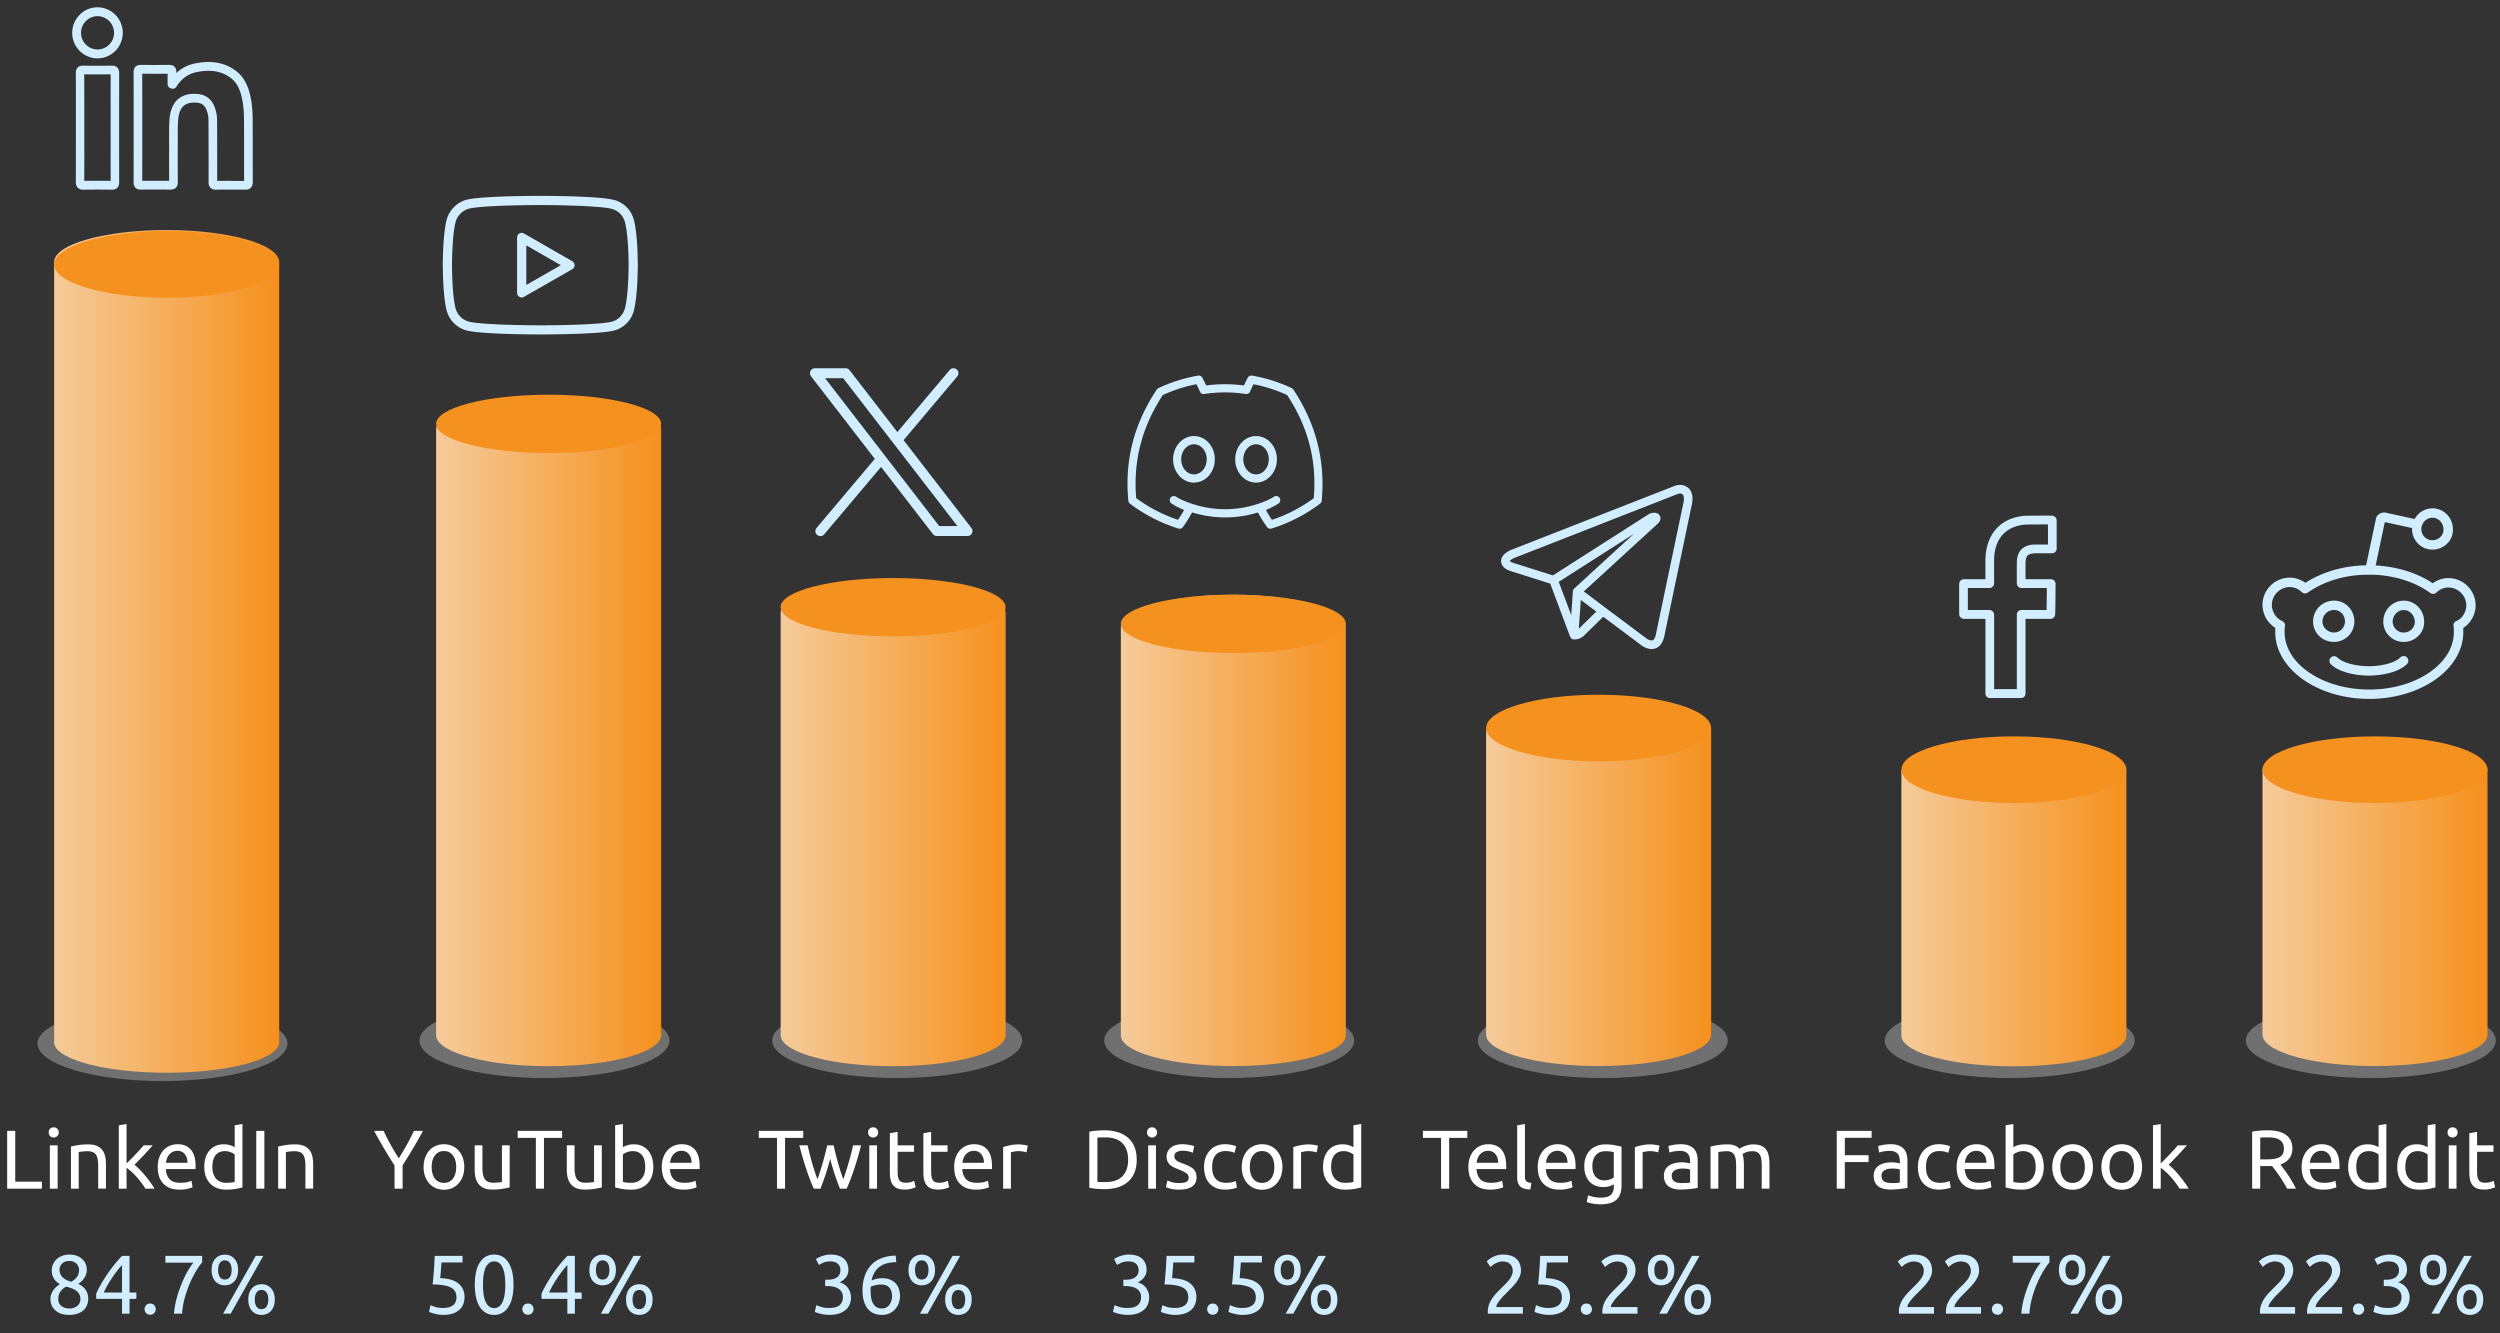 <svg xmlns="http://www.w3.org/2000/svg" fill="none" viewBox="0 0 300 160">
  <rect x="0" y="0" width="300" height="160" fill="#333333" stroke="none"/>
  <path fill="#D0EEFF" d="M30.326 17.808c0-1.079 0-2.158-.003-3.24 0-.763-.031-1.765-.224-2.76-.2-1.044-.58-2.359-1.726-3.252-1.342-1.044-2.974-1.35-4.997-.938a4.426 4.426 0 0 0-2.222 1.156c0-.035 0-.066.004-.102.003-.102.017-.418-.207-.653-.225-.236-.539-.229-.653-.232-1.21.014-2.325.014-3.409 0-.1 0-.407-.007-.631.221-.225.225-.225.534-.225.654.007 4.404.007 8.809 0 13.21 0 .13 0 .432.224.66.225.226.525.222.625.222 1.17-.014 2.37-.014 3.572 0 .186 0 .448-.02.655-.232.207-.21.228-.481.228-.668a348.5 348.5 0 0 1-.003-4.696v-.654c0-.657-.004-1.336.034-1.99.048-.846.273-1.451.66-1.8.348-.312.88-.446 1.573-.396.617.045.994.334 1.211.942.138.38.207.787.207 1.209.01 2.218.017 4.802.01 7.371 0 .211.024.482.232.693.21.21.49.228.666.228a118.98 118.98 0 0 1 3.485 0h.03c.19 0 .453-.028.653-.235.21-.215.238-.492.238-.71-.007-1.34-.007-2.675-.007-4.015v.007Zm-2.63 3.892c-.527 0-1.069 0-1.635.01.007-2.53 0-5.062-.01-7.241a4.58 4.58 0 0 0-.273-1.568c-.359-.995-1.087-1.557-2.112-1.63-.98-.071-1.763.15-2.329.656-.6.538-.942 1.389-1.008 2.528a31.692 31.692 0 0 0-.034 2.056v.647c-.004 1.607-.007 3.062.003 4.542-1.076-.01-2.156-.01-3.23 0 .007-4.285.007-8.57 0-12.855.974.01 1.974.014 3.047 0a25.27 25.27 0 0 0 0 .826v.421c0 .24.16.447.384.51l.096.028a.516.516 0 0 0 .573-.225c.6-.96 1.411-1.546 2.409-1.75 1.739-.355 3.06-.116 4.165.742.686.534 1.087 1.318 1.339 2.618.176.91.2 1.846.203 2.563.004 1.08.004 2.158.004 3.237 0 1.301 0 2.602.006 3.906-.524-.007-1.055-.01-1.6-.01l.003-.011ZM14.073 8.102c-.222-.227-.52-.223-.647-.223-1.357.014-2.45.014-3.449 0-.118 0-.428-.007-.654.223-.2.206-.226.472-.223.681.01 1.662.01 3.32.007 4.982v3.12c0 1.645 0 3.285-.007 4.93 0 .202.02.495.233.712.195.202.448.234.654.234h.04a110.58 110.58 0 0 1 3.409 0c.185.003.435-.018.637-.227.203-.206.227-.478.227-.663a4090.46 4090.46 0 0 1 0-13.112c0-.105 0-.42-.223-.65l-.004-.007Zm-.792 13.601a119.167 119.167 0 0 0-3.172 0c.01-1.61.01-3.215.007-4.825v-3.12c0-1.613 0-3.226-.007-4.839.928.014 1.943.014 3.172 0a3998.38 3998.38 0 0 0 0 12.777v.007ZM11.726.875h-.028a2.99 2.99 0 0 0-2.133.896 3.066 3.066 0 0 0-.899 2.186c.007 1.678 1.37 3.043 3.035 3.046 1.665 0 3.025-1.368 3.032-3.05 0-.856-.355-1.684-.984-2.267a3.017 3.017 0 0 0-2.027-.81h.004Zm-.021 5.062a1.994 1.994 0 0 1-1.395-3.409 1.94 1.94 0 0 1 1.391-.586h.018c.492.003.962.192 1.324.53.411.38.643.92.643 1.478a1.99 1.99 0 0 1-1.978 1.987h-.003Z"/>
  <ellipse cx="19.5" cy="125.228" fill="#fff" opacity=".3" rx="15" ry="4.5"/>
  <path fill="url(#a)" fill-rule="evenodd" d="M33.5 31.44v93.804h-.015c-.337 1.941-6.246 3.486-13.485 3.486-7.24 0-13.148-1.545-13.485-3.486H6.5V31.44c0-2.118 6.044-3.835 13.5-3.835s13.5 1.717 13.5 3.835Z" clip-rule="evenodd"/>
  <ellipse cx="20" cy="31.727" fill="#F5911E" rx="13.5" ry="4"/>
  <path fill="#fff" d="M5.03 141.797v.84H.86v-6.93h.97v6.09h3.2Zm1.886.84h-.93v-5.2h.93v5.2Zm-.47-6.14a.628.628 0 0 1-.43-.16.61.61 0 0 1-.17-.45c0-.187.056-.334.17-.44a.602.602 0 0 1 .43-.17.57.57 0 0 1 .42.17c.12.106.18.253.18.44 0 .186-.06.336-.18.45a.592.592 0 0 1-.42.16Zm2.069 1.09c.213-.054.497-.11.85-.17.353-.06.76-.09 1.22-.09.413 0 .756.06 1.03.18.273.113.49.276.65.49.166.206.283.456.35.75.066.293.1.616.1.97v2.92h-.93v-2.72c0-.32-.024-.594-.07-.82-.04-.227-.11-.41-.21-.55a.82.82 0 0 0-.4-.3 1.67 1.67 0 0 0-.62-.1 4.73 4.73 0 0 0-.62.04c-.093.006-.18.016-.26.03a5.791 5.791 0 0 0-.16.03v4.39h-.93v-5.05Zm7.622 2.19c.2.153.41.343.63.57.227.226.447.473.66.74.22.26.427.526.62.8.193.266.357.516.49.75h-1.09a7.083 7.083 0 0 0-.49-.71c-.18-.247-.37-.48-.57-.7a7.523 7.523 0 0 0-.61-.62 5.363 5.363 0 0 0-.59-.47v2.5h-.93v-7.6l.93-.16v4.74l.53-.53c.193-.194.383-.39.57-.59l.53-.57c.167-.187.31-.35.43-.49h1.09c-.153.166-.32.35-.5.55-.18.2-.367.403-.56.61l-.59.61-.55.57Zm2.791.27c0-.46.067-.86.2-1.2.133-.347.31-.634.53-.86a2.14 2.14 0 0 1 .76-.51c.287-.114.58-.17.88-.17.7 0 1.237.22 1.61.66.373.433.56 1.096.56 1.99v.16c0 .06-.003.116-.01.17h-3.56c.04.54.197.95.47 1.23.273.28.7.42 1.28.42.327 0 .6-.027.82-.08.227-.06.397-.117.51-.17l.13.78c-.113.06-.313.123-.6.19-.28.066-.6.1-.96.1-.453 0-.847-.067-1.18-.2a2.25 2.25 0 0 1-.81-.57 2.373 2.373 0 0 1-.48-.85c-.1-.334-.15-.697-.15-1.09Zm3.57-.51c.007-.42-.1-.764-.32-1.03-.213-.274-.51-.41-.89-.41a1.278 1.278 0 0 0-.98.45 1.563 1.563 0 0 0-.27.46c-.06.173-.1.35-.12.53h2.58Zm5.666-1a1.875 1.875 0 0 0-.49-.27 1.836 1.836 0 0 0-.7-.13c-.267 0-.497.05-.69.15a1.2 1.2 0 0 0-.46.4 1.63 1.63 0 0 0-.26.6c-.053.233-.08.483-.08.75 0 .606.15 1.076.45 1.41.3.326.7.49 1.2.49.253 0 .463-.01.63-.03.173-.027.307-.054.4-.08v-3.29Zm0-3.5.93-.16v7.61c-.213.06-.487.12-.82.18-.333.06-.717.09-1.15.09-.4 0-.76-.064-1.08-.19a2.324 2.324 0 0 1-.82-.54 2.462 2.462 0 0 1-.53-.85c-.12-.34-.18-.72-.18-1.14 0-.4.05-.767.15-1.1.107-.334.26-.62.46-.86s.443-.427.73-.56c.293-.134.627-.2 1-.2.3 0 .563.04.79.12.233.08.407.156.52.23v-2.63Zm2.589.67h.97v6.93h-.97v-6.93Zm2.625 1.88c.214-.054.497-.11.85-.17.353-.06.76-.09 1.22-.09.413 0 .757.06 1.03.18.273.113.49.276.65.49.167.206.283.456.35.75.067.293.1.616.1.97v2.92h-.93v-2.72a4.1 4.1 0 0 0-.07-.82c-.04-.227-.11-.41-.21-.55a.82.82 0 0 0-.4-.3 1.67 1.67 0 0 0-.62-.1 4.73 4.73 0 0 0-.62.04 2.41 2.41 0 0 0-.26.03 5.858 5.858 0 0 0-.16.03v4.39h-.93v-5.05Z"/>
  <path fill="#D0EEFF" d="M10.59 155.837c0 .28-.05.54-.15.78a1.71 1.71 0 0 1-.43.62 1.896 1.896 0 0 1-.71.4 3 3 0 0 1-.99.15c-.433 0-.797-.06-1.09-.18a2.08 2.08 0 0 1-.69-.47 1.672 1.672 0 0 1-.37-.61 2.085 2.085 0 0 1-.11-.64c0-.194.03-.377.09-.55.067-.18.15-.347.25-.5.107-.154.227-.29.36-.41a2.87 2.87 0 0 1 .44-.33c-.653-.374-.98-.924-.98-1.65 0-.254.05-.494.15-.72.1-.234.24-.437.42-.61.187-.174.41-.31.67-.41.26-.107.55-.16.87-.16.373 0 .693.056.96.17.267.113.483.26.65.44.173.173.297.366.37.58a1.674 1.674 0 0 1 .03 1.17c-.053.166-.13.323-.23.47a1.894 1.894 0 0 1-.33.39 2.73 2.73 0 0 1-.38.3c.787.373 1.187.963 1.2 1.77Zm-3.6.06c0 .12.02.246.06.38.047.126.123.246.23.36.107.106.243.196.41.27.167.073.377.11.63.11.227 0 .423-.034.59-.1.173-.067.313-.15.42-.25a1.072 1.072 0 0 0 .32-.77c0-.214-.04-.4-.12-.56a1.23 1.23 0 0 0-.35-.42 1.897 1.897 0 0 0-.54-.3 4.227 4.227 0 0 0-.71-.22c-.3.166-.533.373-.7.62-.16.246-.24.54-.24.88Zm2.5-3.55c0-.1-.023-.21-.07-.33a.897.897 0 0 0-.2-.33 1.03 1.03 0 0 0-.36-.26 1.19 1.19 0 0 0-.54-.11c-.213 0-.397.033-.55.1a1.03 1.03 0 0 0-.36.26.998.998 0 0 0-.21.34c-.04.12-.06.24-.06.36a1.284 1.284 0 0 0 .33.85c.113.126.26.24.44.34.187.1.407.18.66.24.28-.167.503-.36.67-.58.167-.227.25-.52.25-.88Zm2.054 2.89c.127-.294.3-.634.52-1.02.22-.394.467-.797.74-1.21.28-.414.577-.82.89-1.22.32-.4.64-.76.96-1.08h.89v4.4h.82v.76h-.82v1.77h-.9v-1.77h-3.1v-.63Zm3.1-3.43c-.2.213-.403.453-.61.72a16.102 16.102 0 0 0-1.14 1.7c-.166.3-.316.593-.45.88h2.2v-3.3Zm4.045 5.29c0 .18-.06.336-.18.47a.627.627 0 0 1-.49.2.627.627 0 0 1-.49-.2.681.681 0 0 1-.18-.47c0-.18.06-.337.18-.47.12-.134.283-.2.49-.2.207 0 .37.066.49.2.12.133.18.29.18.47Zm2.191.54c.04-.534.133-1.094.28-1.68.153-.594.34-1.167.56-1.72.22-.56.46-1.077.72-1.55.267-.48.527-.87.78-1.17h-3.37v-.81h4.41v.77a7.48 7.48 0 0 0-.73 1.05c-.267.44-.52.936-.76 1.49a13.906 13.906 0 0 0-.61 1.76c-.167.62-.27 1.24-.31 1.86h-.97Zm4.515-5.24c0-.3.04-.564.12-.79.08-.227.19-.417.33-.57.146-.16.316-.28.51-.36.193-.08.403-.12.63-.12.226 0 .436.04.63.12.193.08.36.2.5.36.146.153.26.343.34.57.08.226.12.49.12.79 0 .3-.04.563-.12.79-.08.226-.194.42-.34.58a1.39 1.39 0 0 1-.5.35c-.194.08-.404.12-.63.12a1.63 1.63 0 0 1-.63-.12 1.49 1.49 0 0 1-.51-.35c-.14-.16-.25-.354-.33-.58-.08-.227-.12-.49-.12-.79Zm2.4 0c0-.36-.07-.64-.21-.84a.68.68 0 0 0-.6-.31.68.68 0 0 0-.6.31c-.14.2-.21.48-.21.84s.07.643.21.85c.14.2.34.3.6.3.26 0 .46-.1.6-.3.14-.207.21-.49.21-.85Zm2 3.55c0-.3.04-.564.12-.79.08-.227.19-.417.33-.57.146-.16.316-.28.51-.36.193-.08.403-.12.63-.12.226 0 .436.04.63.12.193.08.36.2.5.36.146.153.26.343.34.57.08.226.12.49.12.79 0 .3-.04.563-.12.79-.08.226-.194.42-.34.58a1.39 1.39 0 0 1-.5.35c-.194.08-.404.12-.63.12a1.63 1.63 0 0 1-.63-.12 1.49 1.49 0 0 1-.51-.35c-.14-.16-.25-.354-.33-.58-.08-.227-.12-.49-.12-.79Zm2.4 0c0-.36-.07-.64-.21-.84a.68.68 0 0 0-.6-.31.68.68 0 0 0-.6.31c-.14.2-.21.48-.21.84s.07.643.21.85c.14.2.34.3.6.3.26 0 .46-.1.6-.3.14-.207.21-.49.21-.85Zm-.6-5.24-3.91 6.93h-.91l3.91-6.93h.91ZM76.045 26.34A3.287 3.287 0 0 0 73.702 24c-1.8-.494-8.59-.498-8.876-.498-.288 0-7.061.004-8.866.473a3.44 3.44 0 0 0-2.354 2.365c-.468 1.79-.471 5.335-.471 5.486 0 .15.004 3.71.475 5.478a3.385 3.385 0 0 0 2.36 2.347c1.813.48 8.572.484 8.86.484.287 0 7.075-.004 8.876-.473 1.153-.315 2.052-1.218 2.343-2.347.482-1.778.486-5.328.486-5.474 0-.15.007-3.715-.486-5.5h-.004Zm-1.068 10.696a2.213 2.213 0 0 1-1.558 1.566c-1.33.345-6.203.437-8.593.437-1.916 0-7.187-.081-8.571-.448a2.26 2.26 0 0 1-1.58-1.57c-.432-1.624-.435-5.159-.435-5.192 0-.033.003-3.553.434-5.2a2.32 2.32 0 0 1 1.577-1.587c1.33-.345 6.192-.436 8.578-.436 1.923 0 7.209.084 8.593.462a2.213 2.213 0 0 1 1.562 1.562c.457 1.65.45 5.178.45 5.214 0 .037-.004 3.553-.45 5.196l-.007-.004Z"/>
  <path fill="#D0EEFF" d="m68.677 31.35-5.798-3.33a.551.551 0 0 0-.828.476v6.648a.552.552 0 0 0 .828.477l5.798-3.319a.545.545 0 0 0 .276-.476.552.552 0 0 0-.276-.477Zm-5.521 2.84v-4.744l4.14 2.376-4.14 2.369Z"/>
  <ellipse cx="65.334" cy="124.864" fill="#fff" opacity=".3" rx="15" ry="4.5"/>
  <path fill="url(#b)" fill-rule="evenodd" d="M79.334 124.212V51.545c-.001-2.159-6.045-3.908-13.5-3.908s-13.499 1.75-13.5 3.908v72.845h.015c.335 1.978 6.244 3.554 13.485 3.554 7.24 0 13.15-1.576 13.485-3.554h.015v-.177Z" clip-rule="evenodd"/>
  <ellipse cx="65.834" cy="50.864" fill="#F5911E" rx="13.5" ry="3.5"/>
  <path fill="#fff" d="M47.344 142.637v-2.78a59.575 59.575 0 0 1-1.3-2.11 67.867 67.867 0 0 1-1.15-2.04h1.14c.253.546.537 1.103.85 1.67.313.56.637 1.1.97 1.62a31.137 31.137 0 0 0 1.82-3.29h1.08c-.36.666-.743 1.346-1.15 2.04a70.238 70.238 0 0 1-1.29 2.09v2.8h-.97Zm8.368-2.6c0 .413-.06.786-.18 1.12-.12.333-.29.62-.51.86-.213.24-.47.426-.77.56-.3.126-.626.19-.98.19-.353 0-.68-.064-.98-.19a2.34 2.34 0 0 1-.78-.56 2.61 2.61 0 0 1-.5-.86 3.294 3.294 0 0 1-.18-1.12c0-.407.06-.777.18-1.11.12-.34.287-.63.5-.87.22-.24.48-.424.78-.55.3-.134.627-.2.98-.2.354 0 .68.066.98.2.3.126.557.31.77.55.22.24.39.53.51.87.12.333.18.703.18 1.11Zm-.97 0c0-.587-.133-1.05-.4-1.39-.26-.347-.616-.52-1.07-.52-.453 0-.813.173-1.08.52-.26.34-.39.803-.39 1.39 0 .586.13 1.053.39 1.4.267.34.627.51 1.08.51.454 0 .81-.17 1.07-.51.267-.347.4-.814.4-1.4Zm6.419 2.45c-.214.053-.497.11-.85.17-.347.06-.75.09-1.21.09-.4 0-.737-.057-1.01-.17a1.675 1.675 0 0 1-.66-.5 2.02 2.02 0 0 1-.36-.75 4.006 4.006 0 0 1-.11-.97v-2.92h.93v2.72c0 .633.1 1.086.3 1.36.2.273.536.41 1.01.41.1 0 .203-.004.31-.01l.3-.02a3.71 3.71 0 0 1 .25-.03c.08-.014.136-.027.17-.04v-4.39h.93v5.05Zm6.292-6.78v.84h-2.18v6.09h-.97v-6.09h-2.18v-.84h5.33Zm4.762 6.78c-.213.053-.496.11-.85.17-.346.06-.75.09-1.21.09-.4 0-.736-.057-1.01-.17a1.675 1.675 0 0 1-.66-.5 2.02 2.02 0 0 1-.36-.75 4.006 4.006 0 0 1-.11-.97v-2.92h.93v2.72c0 .633.1 1.086.3 1.36.2.273.537.41 1.01.41.1 0 .204-.004.31-.01l.3-.02c.094-.014.177-.024.25-.03a1 1 0 0 0 .17-.04v-4.39h.93v5.05Zm2.533-4.82a2.492 2.492 0 0 1 1.31-.35c.373 0 .703.066.99.2.293.133.54.32.74.56.2.24.35.526.45.86.106.333.16.7.16 1.1 0 .42-.064.8-.19 1.14-.12.333-.294.616-.52.85-.227.233-.5.413-.82.54-.32.126-.68.19-1.08.19-.434 0-.817-.03-1.15-.09a9.028 9.028 0 0 1-.82-.18v-7.45l.93-.16v2.79Zm0 4.16c.093.026.223.053.39.08.173.02.386.03.64.03.5 0 .9-.164 1.2-.49.3-.334.45-.804.45-1.41 0-.267-.027-.517-.08-.75a1.63 1.63 0 0 0-.26-.6 1.183 1.183 0 0 0-.47-.4c-.187-.1-.414-.15-.68-.15-.254 0-.487.043-.7.13a1.873 1.873 0 0 0-.49.27v3.29Zm4.668-1.78c0-.46.067-.86.2-1.2a2.51 2.51 0 0 1 .53-.86c.22-.227.474-.397.76-.51.287-.114.58-.17.88-.17.7 0 1.237.22 1.61.66.374.433.56 1.096.56 1.99v.16c0 .06-.003.116-.01.17h-3.56c.04.54.197.95.47 1.23.274.28.7.42 1.28.42.327 0 .6-.027.82-.08.227-.06.397-.117.51-.17l.13.78c-.113.06-.313.123-.6.19-.28.066-.6.1-.96.1-.453 0-.846-.067-1.18-.2a2.25 2.25 0 0 1-.81-.57 2.374 2.374 0 0 1-.48-.85c-.1-.334-.15-.697-.15-1.09Zm3.57-.51c.007-.42-.1-.764-.32-1.03-.213-.274-.51-.41-.89-.41a1.278 1.278 0 0 0-.98.45 1.563 1.563 0 0 0-.27.46c-.06.173-.1.35-.12.53h2.58Z"/>
  <path fill="#D0EEFF" d="M52.824 153.377c1.007.04 1.743.26 2.21.66.473.4.71.943.71 1.63 0 .306-.053.59-.16.85-.1.26-.257.483-.47.67-.207.186-.47.333-.79.44-.32.106-.7.16-1.14.16-.173 0-.35-.014-.53-.04a4.817 4.817 0 0 1-.5-.1c-.153-.04-.29-.08-.41-.12a2.302 2.302 0 0 1-.26-.1l.18-.81c.113.053.297.123.55.21.26.086.577.13.95.13.3 0 .55-.034.75-.1a1.38 1.38 0 0 0 .5-.27.969.969 0 0 0 .27-.39c.06-.154.09-.314.09-.48a1.62 1.62 0 0 0-.13-.67c-.087-.2-.24-.367-.46-.5-.22-.134-.513-.234-.88-.3-.367-.074-.83-.11-1.39-.11.04-.327.07-.634.09-.92a42.943 42.943 0 0 0 .12-1.65l.04-.86h3.34v.79h-2.53l-.03.41c-.013.166-.027.343-.04.53l-.04.53c-.013.173-.027.31-.04.41Zm4.154.79c0-1.16.204-2.054.61-2.68.414-.627.984-.94 1.71-.94.727 0 1.294.313 1.7.94.414.626.62 1.52.62 2.68 0 1.16-.206 2.053-.62 2.68-.406.626-.973.94-1.7.94-.726 0-1.296-.314-1.71-.94-.406-.627-.61-1.52-.61-2.68Zm3.66 0c0-.38-.023-.74-.07-1.08a3.278 3.278 0 0 0-.22-.89 1.469 1.469 0 0 0-.41-.6.928.928 0 0 0-.64-.23.928.928 0 0 0-.64.23 1.553 1.553 0 0 0-.42.6c-.1.253-.173.55-.22.89-.04.34-.06.7-.06 1.08 0 .38.02.74.06 1.08.047.34.12.636.22.89.107.253.247.456.42.61a.96.96 0 0 0 .64.22.96.96 0 0 0 .64-.22 1.57 1.57 0 0 0 .41-.61c.107-.254.18-.55.22-.89.047-.34.07-.7.07-1.08Zm3.385 2.93c0 .18-.06.336-.18.47a.627.627 0 0 1-.49.2.627.627 0 0 1-.49-.2.681.681 0 0 1-.18-.47c0-.18.06-.337.18-.47.12-.134.283-.2.49-.2.207 0 .37.066.49.2.12.133.18.29.18.47Zm.961-1.86c.127-.294.3-.634.52-1.02.22-.394.467-.797.74-1.21.28-.414.577-.82.89-1.22.32-.4.64-.76.96-1.08h.89v4.4h.82v.76h-.82v1.77h-.9v-1.77h-3.1v-.63Zm3.1-3.43c-.2.213-.403.453-.61.72a16.04 16.04 0 0 0-1.14 1.7c-.167.3-.317.593-.45.88h2.2v-3.3Zm2.644.59c0-.3.04-.564.12-.79.08-.227.19-.417.33-.57.147-.16.317-.28.51-.36.194-.08.404-.12.63-.12.227 0 .437.04.63.12.194.08.36.2.5.36.147.153.26.343.34.57.08.226.12.49.12.79 0 .3-.04.563-.12.79-.08.226-.193.42-.34.58a1.39 1.39 0 0 1-.5.35 1.63 1.63 0 0 1-.63.12c-.226 0-.436-.04-.63-.12a1.49 1.49 0 0 1-.51-.35c-.14-.16-.25-.354-.33-.58-.08-.227-.12-.49-.12-.79Zm2.4 0c0-.36-.07-.64-.21-.84a.68.68 0 0 0-.6-.31.68.68 0 0 0-.6.31c-.14.2-.21.48-.21.84s.07.643.21.85c.14.2.34.3.6.3.26 0 .46-.1.6-.3.14-.207.21-.49.21-.85Zm2 3.55c0-.3.04-.564.12-.79.08-.227.19-.417.33-.57.147-.16.317-.28.51-.36.194-.08.404-.12.63-.12.227 0 .437.04.63.12.194.08.36.2.5.36.147.153.26.343.34.57.08.226.12.49.12.79 0 .3-.04.563-.12.79-.08.226-.193.42-.34.58a1.39 1.39 0 0 1-.5.35 1.63 1.63 0 0 1-.63.12c-.226 0-.436-.04-.63-.12a1.49 1.49 0 0 1-.51-.35c-.14-.16-.25-.354-.33-.58-.08-.227-.12-.49-.12-.79Zm2.4 0c0-.36-.07-.64-.21-.84a.68.68 0 0 0-.6-.31.68.68 0 0 0-.6.31c-.14.2-.21.48-.21.84s.07.643.21.85c.14.2.34.3.6.3.26 0 .46-.1.6-.3.14-.207.21-.49.21-.85Zm-.6-5.24-3.91 6.93h-.91l3.91-6.93h.91Zm39.639-87.351-8.139-10.538 6.441-7.643a.598.598 0 0 0-.067-.843.591.591 0 0 0-.839.068l-6.278 7.45-5.738-7.43a.586.586 0 0 0-.469-.232h-3.681a.601.601 0 0 0-.474.967l7.654 9.908-6.974 8.273a.598.598 0 1 0 .91.775l6.812-8.081 6.226 8.061a.585.585 0 0 0 .469.232h3.682a.603.603 0 0 0 .537-.335.606.606 0 0 0-.064-.632h-.008Zm-3.861-.231-6.496-8.414v-.004l-7.2-9.32h2.174l13.701 17.738h-2.179Z"/>
  <ellipse cx="107.666" cy="124.864" fill="#fff" opacity=".3" rx="15" ry="4.5"/>
  <path fill="url(#c)" fill-rule="evenodd" d="M120.678 124.21V73.547c-.001-2.16-6.045-3.91-13.5-3.91s-13.5 1.75-13.5 3.91v50.839h.015c.333 1.98 6.243 3.557 13.485 3.557 7.241 0 13.151-1.577 13.485-3.557h.015v-.176Z" clip-rule="evenodd"/>
  <ellipse cx="107.166" cy="72.864" fill="#F5911E" rx="13.5" ry="3.5"/>
  <path fill="#fff" d="M96.386 135.707v.84h-2.18v6.09h-.97v-6.09h-2.18v-.84h5.33Zm4.404 6.93a52.225 52.225 0 0 1-.6-1.64 30.219 30.219 0 0 1-.57-1.93c-.173.666-.363 1.31-.57 1.93-.206.613-.403 1.16-.59 1.64h-.81a25.891 25.891 0 0 1-.9-2.35 41.44 41.44 0 0 1-.83-2.85h1c.067.313.147.653.24 1.02.094.366.19.733.29 1.1.107.366.217.72.33 1.06.114.34.22.636.32.89a21.9 21.9 0 0 0 .33-.99 32.593 32.593 0 0 0 .6-2.11c.094-.347.174-.67.24-.97h.77c.06.3.134.623.22.97.087.34.18.69.28 1.05.1.353.204.706.31 1.06.114.346.227.676.34.99.1-.254.204-.55.31-.89a32.722 32.722 0 0 0 .87-3.18h.96c-.26 1.02-.536 1.97-.83 2.85-.293.88-.593 1.663-.9 2.35h-.81Zm4.454 0h-.93v-5.2h.93v5.2Zm-.47-6.14a.628.628 0 0 1-.43-.16.608.608 0 0 1-.17-.45c0-.187.056-.334.17-.44a.601.601 0 0 1 .43-.17.57.57 0 0 1 .42.17c.12.106.18.253.18.44 0 .186-.06.336-.18.45a.595.595 0 0 1-.42.16Zm2.939.94h1.97v.78h-1.97v2.4c0 .26.02.476.06.65.04.166.1.3.18.4.08.093.18.16.3.2.12.04.26.06.42.06.28 0 .503-.03.67-.09l.36-.14.18.77a3.308 3.308 0 0 1-.49.17c-.233.073-.5.11-.8.11-.353 0-.647-.044-.88-.13a1.32 1.32 0 0 1-.55-.41c-.14-.18-.24-.4-.3-.66a4.76 4.76 0 0 1-.08-.92v-4.64l.93-.16v1.61Zm4.023 0h1.97v.78h-1.97v2.4c0 .26.02.476.06.65.04.166.1.3.18.4.08.093.18.16.3.2.12.04.26.06.42.06.28 0 .504-.03.67-.09l.36-.14.18.77a3.265 3.265 0 0 1-.49.17c-.233.073-.5.11-.8.11-.353 0-.646-.044-.88-.13a1.326 1.326 0 0 1-.55-.41c-.14-.18-.24-.4-.3-.66a4.76 4.76 0 0 1-.08-.92v-4.64l.93-.16v1.61Zm2.766 2.61c0-.46.067-.86.2-1.2a2.51 2.51 0 0 1 .53-.86c.22-.227.474-.397.76-.51.287-.114.58-.17.88-.17.7 0 1.237.22 1.61.66.374.433.56 1.096.56 1.99v.16c0 .06-.003.116-.01.17h-3.56c.04.54.197.95.47 1.23.274.28.7.42 1.28.42.327 0 .6-.027.82-.08.227-.06.397-.117.51-.17l.13.78c-.113.06-.313.123-.6.19-.28.066-.6.1-.96.1-.453 0-.846-.067-1.18-.2a2.262 2.262 0 0 1-.81-.57 2.385 2.385 0 0 1-.48-.85c-.1-.334-.15-.697-.15-1.09Zm3.57-.51c.007-.42-.1-.764-.32-1.03-.213-.274-.51-.41-.89-.41-.213 0-.403.043-.57.13-.16.08-.296.186-.41.32a1.58 1.58 0 0 0-.27.46c-.06.173-.1.35-.12.53h2.58Zm4.226-2.21c.08 0 .17.006.27.02.107.006.21.02.31.04.1.013.19.03.27.05.087.013.15.026.19.04l-.16.81a2.616 2.616 0 0 0-.37-.09 2.872 2.872 0 0 0-1.17 0 6.991 6.991 0 0 0-.33.07v4.37h-.93v-4.98c.22-.08.493-.154.82-.22.327-.074.693-.11 1.1-.11Z"/>
  <path fill="#D0EEFF" d="M99.49 156.957c.593 0 1.016-.117 1.269-.35.26-.234.39-.547.39-.94 0-.254-.053-.467-.16-.64a1.162 1.162 0 0 0-.42-.41 1.688 1.688 0 0 0-.61-.22 3.44 3.44 0 0 0-.7-.07h-.24v-.76h.33c.167 0 .337-.017.51-.05.18-.034.344-.094.49-.18.147-.087.267-.204.36-.35.094-.154.14-.344.14-.57 0-.187-.033-.347-.1-.48a.91.91 0 0 0-.27-.33.9.9 0 0 0-.38-.18c-.14-.04-.29-.06-.45-.06-.32 0-.593.046-.82.14-.22.093-.406.19-.56.29l-.36-.71c.08-.054.18-.11.3-.17a3.373 3.373 0 0 1 .91-.31c.18-.04.367-.06.56-.06.367 0 .684.046.95.14.267.086.487.213.66.38.174.16.304.353.39.58.087.22.13.46.13.72 0 .36-.103.67-.31.93a2.053 2.053 0 0 1-.75.58c.18.053.354.13.52.23.167.1.31.226.43.38.127.153.227.33.3.53.08.2.12.423.12.67 0 .3-.053.58-.16.84-.1.253-.26.473-.48.66a2.305 2.305 0 0 1-.81.44c-.326.106-.713.16-1.16.16-.173 0-.353-.014-.54-.04a5.422 5.422 0 0 1-.93-.22 2.302 2.302 0 0 1-.26-.1l.18-.81c.114.053.3.123.56.21.267.086.59.13.97.13Zm4.014-2.1c0-.674.093-1.267.28-1.78.187-.52.45-.957.79-1.31.347-.354.763-.62 1.25-.8a4.788 4.788 0 0 1 1.66-.29l.07.78c-.393.006-.753.05-1.08.13-.32.08-.607.206-.86.38-.253.173-.467.4-.64.68a3.112 3.112 0 0 0-.39 1.02c.173-.08.367-.147.58-.2.22-.054.447-.08.68-.08.393 0 .727.06 1 .18s.497.28.67.48c.173.193.297.42.37.68.08.253.12.52.12.8 0 .253-.043.513-.13.78-.087.266-.22.51-.4.73-.173.22-.397.4-.67.54s-.597.21-.97.21c-.76 0-1.34-.26-1.74-.78-.393-.52-.59-1.237-.59-2.15Zm2.24-.71c-.233 0-.45.023-.65.07-.2.04-.4.103-.6.19l-.02.23v.22c0 .293.02.57.06.83.04.26.11.49.21.69.107.193.247.35.42.47.173.113.393.17.66.17.22 0 .407-.047.56-.14.153-.094.28-.214.38-.36.1-.147.17-.304.21-.47.047-.174.07-.34.07-.5 0-.454-.11-.8-.33-1.04-.213-.24-.537-.36-.97-.36Zm3.275-1.75c0-.3.04-.564.12-.79.08-.227.19-.417.33-.57.146-.16.316-.28.51-.36.193-.08.403-.12.63-.12.226 0 .436.04.63.12.193.08.36.2.5.36.146.153.26.343.34.57.08.226.12.49.12.79 0 .3-.04.563-.12.79-.08.226-.194.42-.34.58-.14.153-.307.27-.5.35-.194.08-.404.12-.63.12a1.63 1.63 0 0 1-.63-.12 1.476 1.476 0 0 1-.51-.35c-.14-.16-.25-.354-.33-.58-.08-.227-.12-.49-.12-.79Zm2.4 0c0-.36-.07-.64-.21-.84a.68.68 0 0 0-.6-.31.68.68 0 0 0-.6.31c-.14.2-.21.48-.21.84s.07.643.21.85c.14.2.34.3.6.3.26 0 .46-.1.6-.3.14-.207.21-.49.21-.85Zm2 3.55c0-.3.04-.564.12-.79.08-.227.19-.417.33-.57.146-.16.316-.28.51-.36.193-.08.403-.12.63-.12.226 0 .436.04.63.12.193.08.36.2.5.36.146.153.26.343.34.57.08.226.12.49.12.79 0 .3-.04.563-.12.79-.08.226-.194.42-.34.58-.14.153-.307.27-.5.35-.194.08-.404.12-.63.12a1.63 1.63 0 0 1-.63-.12 1.476 1.476 0 0 1-.51-.35c-.14-.16-.25-.354-.33-.58-.08-.227-.12-.49-.12-.79Zm2.4 0c0-.36-.07-.64-.21-.84a.68.68 0 0 0-.6-.31.68.68 0 0 0-.6.31c-.14.2-.21.48-.21.84s.07.643.21.85c.14.2.34.3.6.3.26 0 .46-.1.6-.3.14-.207.21-.49.21-.85Zm-.6-5.24-3.91 6.93h-.91l3.91-6.93h.91ZM155.191 46.74a.47.47 0 0 0-.198-.171 18.815 18.815 0 0 0-4.748-1.497.48.48 0 0 0-.506.246c-.149.27-.318.61-.464.936a17.465 17.465 0 0 0-4.534 0 14.537 14.537 0 0 0-.47-.936.483.483 0 0 0-.506-.243 18.74 18.74 0 0 0-4.755 1.5.518.518 0 0 0-.201.175c-2.749 4.146-3.862 8.51-3.411 13.336a.508.508 0 0 0 .195.352 18.982 18.982 0 0 0 5.822 2.987.48.48 0 0 0 .535-.18c.406-.558.773-1.15 1.094-1.757 2.609.798 5.322.801 7.912.007a13.88 13.88 0 0 0 1.094 1.753.486.486 0 0 0 .535.177 19.06 19.06 0 0 0 5.826-2.99.494.494 0 0 0 .194-.349c.451-4.79-.697-9.282-3.414-13.35v.004Zm2.467 13.038a17.982 17.982 0 0 1-5.024 2.603c-.26-.374-.5-.768-.724-1.175.25-.109.497-.223.737-.348l.234-.109a.534.534 0 0 0 .12-.082c.133-.072.263-.147.392-.226a.498.498 0 0 0 .169-.677.486.486 0 0 0-.668-.17c-.218.131-.442.256-.669.374-3.365 1.517-7.058 1.514-10.463-.007a9.803 9.803 0 0 1-.655-.367.488.488 0 0 0-.669.17.5.5 0 0 0 .169.677c.13.079.259.154.389.226a.451.451 0 0 0 .124.082c.074.037.149.07.224.102.243.125.493.243.743.352-.221.4-.461.794-.724 1.175a18.04 18.04 0 0 1-5.02-2.604c-.37-4.462.675-8.51 3.19-12.368a17.706 17.706 0 0 1 4.04-1.3c.153.292.302.614.412.877a.492.492 0 0 0 .523.295 16.578 16.578 0 0 1 4.984 0 .48.48 0 0 0 .52-.295c.113-.273.263-.591.405-.877 1.393.27 2.749.706 4.038 1.3 2.528 3.832 3.576 7.883 3.196 12.372h.007Z"/>
  <path fill="#D0EEFF" d="M150.725 52.327c-1.379 0-2.502 1.254-2.502 2.794s1.123 2.791 2.502 2.791c1.379 0 2.502-1.25 2.502-2.784.013-.778-.276-1.53-.795-2.059a2.369 2.369 0 0 0-1.71-.742h.003Zm0 4.6c-.844 0-1.529-.811-1.529-1.806s.685-1.809 1.529-1.809c.373 0 .733.158 1.016.447.334.344.522.837.512 1.362 0 .995-.684 1.806-1.528 1.806Zm-7.451-4.6c-1.38 0-2.503 1.254-2.503 2.794s1.123 2.791 2.503 2.791c.626 0 1.226-.256 1.684-.722.522-.529.818-1.284.818-2.062a2.891 2.891 0 0 0-.795-2.059 2.37 2.37 0 0 0-1.711-.742h.004Zm.996 4.167c-.276.279-.63.433-.996.433-.844 0-1.529-.811-1.529-1.806s.685-1.809 1.529-1.809c.373 0 .733.158 1.015.447.335.344.523.837.516 1.362 0 .529-.194 1.028-.532 1.373h-.003Z"/>
  <ellipse cx="147.5" cy="124.864" fill="#fff" opacity=".3" rx="15" ry="4.5"/>
  <path fill="url(#d)" fill-rule="evenodd" d="M161.5 75.229v49.183h-.015c-.335 1.955-6.244 3.513-13.485 3.513s-13.15-1.558-13.485-3.513h-.015V75.229c0-2.135 6.044-3.865 13.5-3.865s13.5 1.73 13.5 3.865Z" clip-rule="evenodd"/>
  <ellipse cx="148" cy="74.864" fill="#F5911E" rx="13.5" ry="3.5"/>
  <path fill="#fff" d="M136.406 139.167c0 .6-.093 1.123-.28 1.57-.186.44-.45.806-.79 1.1-.34.286-.746.503-1.22.65a5.48 5.48 0 0 1-1.56.21c-.28 0-.59-.014-.93-.04a5.228 5.228 0 0 1-.91-.13v-6.72c.274-.067.577-.11.91-.13.34-.027.65-.04.93-.04.567 0 1.087.073 1.56.22.474.14.88.356 1.22.65.34.286.604.653.79 1.1.187.44.28.96.28 1.56Zm-3.77 2.68c.92 0 1.607-.234 2.06-.7.454-.474.68-1.134.68-1.98 0-.847-.226-1.504-.68-1.97-.453-.474-1.14-.71-2.06-.71-.273 0-.486.003-.64.01-.146.006-.25.013-.31.02v5.3c.06.006.164.013.31.02.154.006.367.01.64.01Zm6.079.79h-.93v-5.2h.93v5.2Zm-.47-6.14a.63.63 0 0 1-.43-.16.612.612 0 0 1-.17-.45c0-.187.057-.334.17-.44a.603.603 0 0 1 .43-.17c.167 0 .307.056.42.17.12.106.18.253.18.44 0 .186-.06.336-.18.45a.591.591 0 0 1-.42.16Zm3.28 5.47c.38 0 .66-.05.84-.15.186-.1.28-.26.28-.48a.636.636 0 0 0-.27-.54c-.18-.134-.477-.284-.89-.45-.2-.08-.394-.16-.58-.24a2.202 2.202 0 0 1-.47-.3 1.286 1.286 0 0 1-.32-.41c-.08-.16-.12-.357-.12-.59 0-.46.17-.824.51-1.09.34-.274.803-.41 1.39-.41.146 0 .293.01.44.03.146.013.283.033.41.06.126.02.236.043.33.07.1.026.176.05.23.07l-.17.8a2.15 2.15 0 0 0-.47-.16c-.214-.06-.47-.09-.77-.09-.26 0-.487.053-.68.16-.194.1-.29.26-.29.48 0 .113.02.213.06.3a.836.836 0 0 0 .2.24 2 2 0 0 0 .34.19c.133.06.293.123.48.19.246.093.466.186.66.28.193.086.356.19.49.31.14.12.246.266.32.44.073.166.11.373.11.62 0 .48-.18.843-.54 1.09-.354.246-.86.37-1.52.37-.46 0-.82-.04-1.08-.12a5.258 5.258 0 0 1-.53-.17l.17-.8c.106.04.276.1.51.18.233.08.543.12.93.12Zm5.513.79c-.42 0-.79-.067-1.11-.2a2.285 2.285 0 0 1-.8-.56 2.355 2.355 0 0 1-.48-.85c-.107-.334-.16-.7-.16-1.1 0-.4.056-.767.17-1.1.12-.334.286-.62.5-.86.213-.247.473-.437.78-.57.313-.14.66-.21 1.04-.21.233 0 .466.02.7.06.233.04.456.103.67.19l-.21.79a2.219 2.219 0 0 0-.49-.16c-.18-.04-.374-.06-.58-.06-.52 0-.92.163-1.2.49-.274.326-.41.803-.41 1.43 0 .28.03.536.09.77.066.233.166.433.3.6.14.166.316.296.53.39.213.086.473.13.78.13.246 0 .47-.024.67-.07.2-.047.356-.097.47-.15l.13.78c-.054.033-.13.066-.23.1-.1.026-.214.05-.34.07a3.912 3.912 0 0 1-.41.06c-.14.02-.277.03-.41.03Zm6.851-2.72c0 .413-.06.786-.18 1.12-.12.333-.29.62-.51.86-.213.24-.47.426-.77.56-.3.126-.627.19-.98.19s-.68-.064-.98-.19a2.34 2.34 0 0 1-.78-.56 2.617 2.617 0 0 1-.5-.86 3.294 3.294 0 0 1-.18-1.12c0-.407.06-.777.18-1.11.12-.34.287-.63.5-.87.22-.24.48-.424.78-.55.3-.134.627-.2.98-.2s.68.066.98.2c.3.126.557.31.77.55.22.24.39.53.51.87.12.333.18.703.18 1.11Zm-.97 0c0-.587-.133-1.05-.4-1.39-.26-.347-.617-.52-1.07-.52-.453 0-.813.173-1.08.52-.26.34-.39.803-.39 1.39 0 .586.13 1.053.39 1.4.267.34.627.51 1.08.51.453 0 .81-.17 1.07-.51.267-.347.4-.814.4-1.4Zm4.198-2.71c.08 0 .17.006.27.02.107.006.21.02.31.04.1.013.19.03.27.05.087.013.15.026.19.04l-.16.81a2.58 2.58 0 0 0-.37-.09 2.865 2.865 0 0 0-.65-.06c-.173 0-.346.02-.52.06a7.633 7.633 0 0 0-.33.07v4.37h-.93v-4.98c.22-.08.494-.154.82-.22.327-.074.694-.11 1.1-.11Zm5.298 1.21a1.875 1.875 0 0 0-.49-.27 1.836 1.836 0 0 0-.7-.13c-.267 0-.497.05-.69.15-.187.093-.34.226-.46.4-.12.166-.207.366-.26.6-.053.233-.08.483-.08.75 0 .606.15 1.076.45 1.41.3.326.7.49 1.2.49.253 0 .463-.01.63-.03.173-.027.307-.054.4-.08v-3.29Zm0-3.5.93-.16v7.61c-.213.06-.487.12-.82.18-.333.06-.717.09-1.15.09-.4 0-.76-.064-1.08-.19a2.326 2.326 0 0 1-.82-.54 2.462 2.462 0 0 1-.53-.85c-.12-.34-.18-.72-.18-1.14 0-.4.05-.767.15-1.1.107-.334.26-.62.46-.86s.443-.427.73-.56c.293-.134.627-.2 1-.2.3 0 .563.04.79.12.233.08.407.156.52.23v-2.63Z"/>
  <path fill="#D0EEFF" d="M135.271 156.957c.593 0 1.016-.117 1.27-.35.26-.234.39-.547.39-.94 0-.254-.054-.467-.16-.64a1.178 1.178 0 0 0-.42-.41 1.701 1.701 0 0 0-.61-.22 3.441 3.441 0 0 0-.7-.07h-.24v-.76h.33c.166 0 .336-.017.51-.05a1.52 1.52 0 0 0 .49-.18c.146-.087.266-.204.36-.35.093-.154.14-.344.14-.57a1.07 1.07 0 0 0-.1-.48.93.93 0 0 0-.27-.33.912.912 0 0 0-.38-.18c-.14-.04-.29-.06-.45-.06-.32 0-.594.046-.82.14-.22.093-.407.19-.56.29l-.36-.71c.08-.054.18-.11.3-.17a3.339 3.339 0 0 1 .91-.31c.18-.04.366-.06.56-.06.366 0 .683.046.95.14.266.086.486.213.66.38.173.16.303.353.39.58.086.22.13.46.13.72 0 .36-.104.67-.31.93a2.07 2.07 0 0 1-.75.58c.18.053.353.13.52.23.166.1.31.226.43.38.126.153.226.33.3.53.08.2.12.423.12.67 0 .3-.054.58-.16.84-.1.253-.26.473-.48.66a2.322 2.322 0 0 1-.81.44c-.327.106-.714.16-1.16.16-.174 0-.354-.014-.54-.04a5.422 5.422 0 0 1-.93-.22 2.28 2.28 0 0 1-.26-.1l.18-.81c.113.053.3.123.56.21.266.086.59.13.97.13Zm5.374-3.58c1.007.04 1.744.26 2.21.66.474.4.71.943.71 1.63 0 .306-.053.59-.16.85-.1.26-.256.483-.47.67-.206.186-.47.333-.79.44-.32.106-.7.16-1.14.16-.173 0-.35-.014-.53-.04a4.854 4.854 0 0 1-.5-.1c-.153-.04-.29-.08-.41-.12a2.358 2.358 0 0 1-.26-.1l.18-.81c.114.053.297.123.55.21.26.086.577.13.95.13.3 0 .55-.034.75-.1.207-.067.374-.157.5-.27a.963.963 0 0 0 .27-.39c.06-.154.09-.314.09-.48 0-.254-.043-.477-.13-.67-.086-.2-.24-.367-.46-.5-.22-.134-.513-.234-.88-.3-.366-.074-.83-.11-1.39-.11.04-.327.07-.634.09-.92a40.735 40.735 0 0 0 .12-1.65c.014-.274.027-.56.04-.86h3.34v.79h-2.53c-.006.1-.016.236-.03.41l-.04.53-.04.53c-.013.173-.026.31-.04.41Zm5.555 3.72c0 .18-.06.336-.18.47a.628.628 0 0 1-.49.2.627.627 0 0 1-.49-.2.681.681 0 0 1-.18-.47c0-.18.06-.337.18-.47.12-.134.283-.2.49-.2.206 0 .37.066.49.2.12.133.18.29.18.47Zm2.551-3.72c1.006.04 1.743.26 2.21.66.473.4.71.943.71 1.63 0 .306-.054.59-.16.85-.1.26-.257.483-.47.67-.207.186-.47.333-.79.44-.32.106-.7.16-1.14.16a3.7 3.7 0 0 1-.53-.04 4.8 4.8 0 0 1-.5-.1 6.35 6.35 0 0 1-.41-.12 2.28 2.28 0 0 1-.26-.1l.18-.81c.113.053.296.123.55.21.26.086.576.13.95.13.3 0 .55-.034.75-.1.206-.067.373-.157.5-.27a.983.983 0 0 0 .27-.39c.06-.154.09-.314.09-.48 0-.254-.044-.477-.13-.67-.087-.2-.24-.367-.46-.5-.22-.134-.514-.234-.88-.3-.367-.074-.83-.11-1.39-.11.04-.327.07-.634.09-.92a39.945 39.945 0 0 0 .12-1.65l.04-.86h3.34v.79h-2.53a94.723 94.723 0 0 1-.07.94l-.04.53c-.014.173-.027.31-.04.41Zm4.154-.98c0-.3.04-.564.12-.79.08-.227.19-.417.33-.57.147-.16.317-.28.51-.36.194-.08.404-.12.63-.12.227 0 .437.04.63.12.194.08.36.2.5.36.147.153.26.343.34.57.08.226.12.49.12.79 0 .3-.04.563-.12.79-.08.226-.193.42-.34.58-.14.153-.306.27-.5.35a1.63 1.63 0 0 1-.63.12c-.226 0-.436-.04-.63-.12a1.495 1.495 0 0 1-.51-.35c-.14-.16-.25-.354-.33-.58-.08-.227-.12-.49-.12-.79Zm2.4 0c0-.36-.07-.64-.21-.84a.68.68 0 0 0-.6-.31.68.68 0 0 0-.6.31c-.14.2-.21.48-.21.84s.07.643.21.85c.14.2.34.3.6.3.26 0 .46-.1.6-.3.14-.207.21-.49.21-.85Zm2 3.55c0-.3.04-.564.12-.79.08-.227.19-.417.33-.57.147-.16.317-.28.51-.36.194-.08.404-.12.63-.12.227 0 .437.04.63.12.194.08.36.2.5.36.147.153.26.343.34.57.08.226.12.49.12.79 0 .3-.04.563-.12.79-.08.226-.193.42-.34.58-.14.153-.306.27-.5.35a1.63 1.63 0 0 1-.63.12c-.226 0-.436-.04-.63-.12a1.495 1.495 0 0 1-.51-.35c-.14-.16-.25-.354-.33-.58-.08-.227-.12-.49-.12-.79Zm2.4 0c0-.36-.07-.64-.21-.84a.68.68 0 0 0-.6-.31.68.68 0 0 0-.6.31c-.14.2-.21.48-.21.84s.07.643.21.85c.14.2.34.3.6.3.26 0 .46-.1.6-.3.14-.207.21-.49.21-.85Zm-.6-5.24-3.91 6.93h-.91l3.91-6.93h.91Zm43.463-92.167c-.415-.37-1.009-.454-1.632-.222l-19.454 7.611c-1.135.45-1.36 1.028-1.347 1.432.011.301.171.858 1.152 1.173l4.742 1.502 2.386 6.369s.007.007.007.014a.737.737 0 0 0 .061.107l.021.028a.05.05 0 0 1 .013.02.437.437 0 0 0 .099.08.64.64 0 0 0 .109.052l.034.01a.45.45 0 0 0 .137.02c.733 0 1.091-.362 1.374-.65l2.12-2.075 4.697 3.511.051.035c.382.218.737.328 1.064.328.194 0 .382-.038.555-.117.474-.215.798-.692.958-1.422l3.314-15.838.006-.038c.229-1.131-.187-1.702-.456-1.941l-.011.01Zm-13.662 12.087a.324.324 0 0 0-.065.073c-.017.024-.03.052-.044.076 0 0 0 .003-.003.007a.55.55 0 0 0-.048.18v.007l-.198 2.854-1.5-4.003 9.013-5.76-7.152 6.56-.003.006Zm.641 4.726-.089.09.239-3.45 1.858 1.398-2.005 1.962h-.003Zm12.469-15.05s-.003.025-.007.039l-3.303 15.793c-.082.37-.218.623-.371.692-.143.066-.382.01-.675-.152l-5.015-3.75-2.59-1.952 8.88-8.14c.398-.357.381-.768.191-1.024-.283-.374-.89-.377-1.429-.014l-11.351 7.255-4.752-1.505c-.255-.083-.378-.173-.422-.222.051-.076.231-.249.681-.425l19.44-7.608c.256-.093.474-.083.604.031.174.152.218.52.123.98l-.004.003Z"/>
  <ellipse cx="192.334" cy="124.864" fill="#fff" opacity=".3" rx="15" ry="4.5"/>
  <path fill="url(#e)" fill-rule="evenodd" d="M205.334 124.143V87.597h-.055c-.62-2.019-6.403-3.6-13.445-3.6-7.042 0-12.825 1.581-13.445 3.6h-.055v36.726h.015c.336 2.004 6.245 3.6 13.485 3.6 7.24 0 13.149-1.596 13.485-3.6h.015v-.18Z" clip-rule="evenodd"/>
  <ellipse cx="191.834" cy="87.364" fill="#F5911E" rx="13.5" ry="4"/>
  <path fill="#fff" d="M176.079 135.707v.84h-2.18v6.09h-.97v-6.09h-2.18v-.84h5.33Zm.127 4.34c0-.46.067-.86.2-1.2a2.51 2.51 0 0 1 .53-.86c.22-.227.474-.397.76-.51.287-.114.58-.17.88-.17.7 0 1.237.22 1.61.66.374.433.56 1.096.56 1.99v.16c0 .06-.003.116-.01.17h-3.56c.04.54.197.95.47 1.23.274.28.7.42 1.28.42.327 0 .6-.027.82-.08.227-.06.397-.117.51-.17l.13.78c-.113.06-.313.123-.6.19-.28.066-.6.1-.96.1-.453 0-.846-.067-1.18-.2a2.262 2.262 0 0 1-.81-.57 2.385 2.385 0 0 1-.48-.85c-.1-.334-.15-.697-.15-1.09Zm3.57-.51c.007-.42-.1-.764-.32-1.03-.213-.274-.51-.41-.89-.41-.213 0-.403.043-.57.13-.16.08-.296.186-.41.32a1.58 1.58 0 0 0-.27.46c-.06.173-.1.35-.12.53h2.58Zm3.866 3.2c-.573-.014-.98-.137-1.22-.37-.24-.234-.36-.597-.36-1.09v-6.24l.93-.16v6.25c0 .153.014.28.04.38.027.1.07.18.13.24s.14.106.24.14c.1.026.224.05.37.07l-.13.78Zm.885-2.69c0-.46.066-.86.2-1.2.133-.347.31-.634.53-.86a2.14 2.14 0 0 1 .76-.51c.286-.114.58-.17.88-.17.7 0 1.236.22 1.61.66.373.433.56 1.096.56 1.99v.16c0 .06-.004.116-.01.17h-3.56c.04.54.196.95.47 1.23.273.28.7.42 1.28.42.326 0 .6-.027.82-.08.226-.06.396-.117.51-.17l.13.78c-.114.06-.314.123-.6.19-.28.066-.6.1-.96.1-.454 0-.847-.067-1.18-.2a2.245 2.245 0 0 1-.81-.57 2.355 2.355 0 0 1-.48-.85c-.1-.334-.15-.697-.15-1.09Zm3.57-.51c.006-.42-.1-.764-.32-1.03-.214-.274-.51-.41-.89-.41a1.275 1.275 0 0 0-.98.45 1.537 1.537 0 0 0-.27.46c-.06.173-.1.35-.12.53h2.58Zm5.566 2.58c-.08.053-.237.123-.47.21a2.41 2.41 0 0 1-.8.12c-.314 0-.61-.05-.89-.15a1.956 1.956 0 0 1-.72-.46 2.306 2.306 0 0 1-.49-.79c-.12-.314-.18-.687-.18-1.12 0-.38.056-.727.17-1.04.113-.32.276-.594.49-.82.22-.234.486-.414.8-.54.313-.134.666-.2 1.06-.2.433 0 .81.033 1.13.1.326.06.6.116.82.17v4.64c0 .8-.207 1.38-.62 1.74-.414.36-1.04.54-1.88.54a5.22 5.22 0 0 1-1.68-.27l.17-.81c.186.073.413.136.68.19.273.06.556.09.85.09.553 0 .95-.11 1.19-.33.246-.22.37-.57.37-1.05v-.22Zm-.01-3.86a2.605 2.605 0 0 0-.38-.07 3.842 3.842 0 0 0-.63-.04c-.5 0-.887.163-1.16.49-.267.326-.4.76-.4 1.3 0 .3.036.556.11.77.08.213.183.39.31.53.133.14.283.243.45.31.173.066.35.1.53.1.246 0 .473-.034.68-.1.206-.074.37-.157.49-.25v-3.04Zm4.451-.93c.08 0 .17.006.27.02.106.006.21.02.31.04.1.013.19.03.27.05.086.013.15.026.19.04l-.16.81a2.653 2.653 0 0 0-.37-.09 2.878 2.878 0 0 0-1.17 0 6.991 6.991 0 0 0-.33.07v4.37h-.93v-4.98c.22-.08.493-.154.82-.22a4.99 4.99 0 0 1 1.1-.11Zm3.697 4.64c.22 0 .414-.004.58-.01.174-.014.317-.034.43-.06v-1.55a1.09 1.09 0 0 0-.33-.08 3.64 3.64 0 0 0-.99-.01c-.153.02-.296.063-.43.13a.865.865 0 0 0-.32.26.664.664 0 0 0-.13.43c0 .333.107.566.32.7.214.126.504.19.87.19Zm-.08-4.66c.374 0 .687.05.94.15.26.093.467.23.62.41.16.173.274.383.34.63.067.24.1.506.1.8v3.25c-.08.013-.193.033-.34.06a13.184 13.184 0 0 1-1.07.11c-.206.02-.413.03-.62.03-.293 0-.563-.03-.81-.09a1.885 1.885 0 0 1-.64-.28 1.352 1.352 0 0 1-.42-.52c-.1-.214-.15-.47-.15-.77 0-.287.057-.534.17-.74.12-.207.28-.374.48-.5.2-.127.434-.22.7-.28.267-.06.547-.09.84-.09.094 0 .19.006.29.02.1.006.194.02.28.04a3.506 3.506 0 0 1 .38.07v-.26c0-.154-.016-.304-.05-.45a.982.982 0 0 0-.18-.4.837.837 0 0 0-.36-.28c-.146-.074-.34-.11-.58-.11a4.15 4.15 0 0 0-.81.07c-.226.04-.396.083-.51.13l-.11-.77c.12-.054.32-.104.6-.15.28-.054.584-.08.91-.08Zm3.545.28c.213-.054.493-.11.84-.17.353-.06.76-.09 1.22-.09.333 0 .613.046.84.14.226.086.416.216.57.39.046-.034.12-.08.22-.14.1-.06.223-.117.37-.17.146-.06.31-.11.49-.15.18-.047.373-.07.58-.07.4 0 .726.06.98.18.253.113.45.276.59.49.146.213.243.466.29.76.053.293.08.613.08.96v2.92h-.93v-2.72c0-.307-.017-.57-.05-.79a1.42 1.42 0 0 0-.17-.55.717.717 0 0 0-.34-.32c-.14-.074-.324-.11-.55-.11-.314 0-.574.043-.78.13-.2.08-.337.153-.41.22.053.173.093.363.12.57.026.206.04.423.04.65v2.92h-.93v-2.72c0-.307-.017-.57-.05-.79a1.547 1.547 0 0 0-.18-.55.717.717 0 0 0-.34-.32c-.14-.074-.32-.11-.54-.11a4.55 4.55 0 0 0-.61.04c-.094.006-.18.016-.26.03-.08.013-.134.023-.16.03v4.39h-.93v-5.05Z"/>
  <path fill="#D0EEFF" d="M182.515 152.477c0 .24-.05.473-.15.7-.094.22-.22.44-.38.66-.16.213-.34.426-.54.64a58 58 0 0 1-1 1.01 6.868 6.868 0 0 0-.42.48 4.346 4.346 0 0 0-.34.48.837.837 0 0 0-.13.4h3.19v.79h-4.2a.694.694 0 0 1-.01-.12v-.11c0-.314.05-.604.15-.87.106-.274.243-.53.41-.77.166-.24.353-.467.56-.68.206-.214.41-.42.61-.62.166-.16.323-.317.47-.47.153-.16.286-.317.4-.47.12-.16.213-.324.28-.49a1.31 1.31 0 0 0 .11-.53c0-.2-.034-.37-.1-.51a.964.964 0 0 0-.25-.35.944.944 0 0 0-.38-.2 1.647 1.647 0 0 0-.98.01c-.16.053-.304.116-.43.19-.127.066-.234.14-.32.22l-.2.17-.46-.66c.06-.067.15-.147.27-.24.12-.1.263-.194.43-.28.166-.087.353-.16.56-.22.206-.06.43-.09.67-.09.726 0 1.27.17 1.63.51.366.333.55.806.55 1.42Zm2.964.9c1.007.04 1.744.26 2.21.66.474.4.71.943.71 1.63 0 .306-.053.59-.16.85-.1.26-.256.483-.47.67-.206.186-.47.333-.79.44-.32.106-.7.16-1.14.16-.173 0-.35-.014-.53-.04a4.854 4.854 0 0 1-.5-.1c-.153-.04-.29-.08-.41-.12a2.358 2.358 0 0 1-.26-.1l.18-.81c.114.053.297.123.55.21.26.086.577.13.95.13.3 0 .55-.034.75-.1.207-.067.374-.157.5-.27a.963.963 0 0 0 .27-.39c.06-.154.09-.314.09-.48 0-.254-.043-.477-.13-.67-.086-.2-.24-.367-.46-.5-.22-.134-.513-.234-.88-.3-.366-.074-.83-.11-1.39-.11.04-.327.07-.634.09-.92a40.735 40.735 0 0 0 .12-1.65c.014-.274.027-.56.04-.86h3.34v.79h-2.53c-.006.1-.016.236-.03.41l-.04.53-.04.53c-.013.173-.026.31-.04.41Zm5.555 3.72c0 .18-.06.336-.18.47a.628.628 0 0 1-.49.2.627.627 0 0 1-.49-.2.681.681 0 0 1-.18-.47c0-.18.06-.337.18-.47.12-.134.283-.2.49-.2.206 0 .37.066.49.2.12.133.18.29.18.47Zm5.231-4.62c0 .24-.05.473-.15.7-.094.22-.22.44-.38.66-.16.213-.34.426-.54.64a58 58 0 0 1-1 1.01 6.868 6.868 0 0 0-.42.48 4.346 4.346 0 0 0-.34.48.837.837 0 0 0-.13.4h3.19v.79h-4.2a.694.694 0 0 1-.01-.12v-.11c0-.314.05-.604.15-.87.106-.274.243-.53.41-.77.166-.24.353-.467.56-.68.206-.214.41-.42.61-.62.166-.16.323-.317.47-.47.153-.16.286-.317.4-.47.12-.16.213-.324.28-.49a1.31 1.31 0 0 0 .11-.53c0-.2-.034-.37-.1-.51a.964.964 0 0 0-.25-.35.944.944 0 0 0-.38-.2 1.647 1.647 0 0 0-.98.01c-.16.053-.304.116-.43.19-.127.066-.234.14-.32.22l-.2.17-.46-.66c.06-.067.15-.147.27-.24.12-.1.263-.194.43-.28.166-.087.353-.16.56-.22.206-.06.43-.09.67-.09.726 0 1.27.17 1.63.51.366.333.55.806.55 1.42Zm1.474-.08c0-.3.04-.564.12-.79.08-.227.19-.417.33-.57.147-.16.317-.28.51-.36.194-.08.404-.12.63-.12.227 0 .437.04.63.12.194.08.36.2.5.36.147.153.26.343.34.57.08.226.12.49.12.79 0 .3-.04.563-.12.79-.08.226-.193.42-.34.58-.14.153-.306.27-.5.35a1.63 1.63 0 0 1-.63.12c-.226 0-.436-.04-.63-.12a1.495 1.495 0 0 1-.51-.35c-.14-.16-.25-.354-.33-.58-.08-.227-.12-.49-.12-.79Zm2.4 0c0-.36-.07-.64-.21-.84a.68.68 0 0 0-.6-.31.68.68 0 0 0-.6.31c-.14.2-.21.48-.21.84s.07.643.21.85c.14.2.34.3.6.3.26 0 .46-.1.6-.3.14-.207.21-.49.21-.85Zm2 3.55c0-.3.04-.564.12-.79.08-.227.19-.417.33-.57.147-.16.317-.28.51-.36.194-.08.404-.12.63-.12.227 0 .437.04.63.12.194.08.36.2.5.36.147.153.26.343.34.57.08.226.12.49.12.79 0 .3-.04.563-.12.79-.08.226-.193.42-.34.58-.14.153-.306.27-.5.35a1.63 1.63 0 0 1-.63.12c-.226 0-.436-.04-.63-.12a1.495 1.495 0 0 1-.51-.35c-.14-.16-.25-.354-.33-.58-.08-.227-.12-.49-.12-.79Zm2.4 0c0-.36-.07-.64-.21-.84a.68.68 0 0 0-.6-.31.68.68 0 0 0-.6.31c-.14.2-.21.48-.21.84s.07.643.21.85c.14.2.34.3.6.3.26 0 .46-.1.6-.3.14-.207.21-.49.21-.85Zm-.6-5.24-3.91 6.93h-.91l3.91-6.93h.91ZM246.083 69.5h-3.021v-1.835c0-.233.017-.416.049-.575.066-.32.208-.497.486-.593.192-.067.411-.098.671-.102h1.951c.052 0 .188 0 .323-.088a.573.573 0 0 0 .258-.494v-3.338a.568.568 0 0 0-.532-.589c-.244-.021-2.094-.007-2.876 0a5.734 5.734 0 0 0-1.93.321c-1.293.459-2.218 1.33-2.75 2.597-.302.72-.452 1.503-.459 2.388-.003.77-.003 1.542 0 2.311h-2.555c-.352 0-.598.247-.598.604v3.546c0 .176.055.324.167.437a.582.582 0 0 0 .431.173h2.555v8.968c0 .293.233.53.522.53h3.765a.525.525 0 0 0 .522-.53v-8.968h2.955c.379.021.571-.258.602-.515.028-.254.048-3.14.048-3.617a.58.58 0 0 0-.135-.434.57.57 0 0 0-.449-.194V69.5Zm-.49 3.7h-3.004a.59.59 0 0 0-.403.156.538.538 0 0 0-.167.42v8.923h-2.723v-8.895a.596.596 0 0 0-.167-.434.582.582 0 0 0-.431-.17h-2.555v-2.642h2.555a.52.52 0 0 0 .428-.166.6.6 0 0 0 .167-.433v-2.766c.003-.745.125-1.39.375-1.98.418-.995 1.116-1.651 2.135-2.01a4.75 4.75 0 0 1 1.596-.262c1.001-.007 1.864-.014 2.358-.007v2.406h-1.499c-.376 0-.706.053-1.001.159-.626.219-1.033.695-1.172 1.38-.045.232-.07.483-.07.786v2.301c0 .345.251.596.595.596h3.011c-.004.744-.017 1.986-.028 2.639Z"/>
  <ellipse cx="241.166" cy="124.864" fill="#fff" opacity=".3" rx="15" ry="4.5"/>
  <path fill="url(#f)" fill-rule="evenodd" d="M255.166 124.273V92.499h-.055c-.619-1.969-6.402-3.512-13.445-3.512S228.84 90.53 228.221 92.5h-.055v31.95h.015c.337 1.954 6.246 3.51 13.485 3.51 7.239 0 13.148-1.556 13.485-3.51h.015v-.176Z" clip-rule="evenodd"/>
  <ellipse cx="241.666" cy="92.364" fill="#F5911E" rx="13.5" ry="4"/>
  <path fill="#fff" d="M220.41 142.637v-6.93h4.18v.83h-3.21v2.09h2.85v.82h-2.85v3.19h-.97Zm6.563-.67c.22 0 .413-.004.58-.01.173-.014.317-.034.43-.06v-1.55a1.106 1.106 0 0 0-.33-.08 3.64 3.64 0 0 0-.99-.01c-.153.02-.297.063-.43.13a.857.857 0 0 0-.32.26c-.087.106-.13.25-.13.43 0 .333.107.566.32.7.213.126.503.19.87.19Zm-.08-4.66c.373 0 .687.05.94.15.26.093.467.23.62.41.16.173.273.383.34.63.067.24.1.506.1.8v3.25c-.08.013-.193.033-.34.06a13.312 13.312 0 0 1-1.07.11c-.207.02-.413.03-.62.03-.293 0-.563-.03-.81-.09a1.877 1.877 0 0 1-.64-.28 1.352 1.352 0 0 1-.42-.52c-.1-.214-.15-.47-.15-.77 0-.287.057-.534.17-.74.12-.207.28-.374.48-.5.2-.127.433-.22.7-.28.267-.06.547-.09.84-.09.093 0 .19.006.29.02.1.006.193.02.28.04a3.729 3.729 0 0 1 .38.07v-.26c0-.154-.017-.304-.05-.45a.982.982 0 0 0-.18-.4.849.849 0 0 0-.36-.28c-.147-.074-.34-.11-.58-.11-.307 0-.577.023-.81.07-.227.04-.397.083-.51.13l-.11-.77c.12-.054.32-.104.6-.15.28-.054.583-.08.91-.08Zm5.805 5.45c-.42 0-.79-.067-1.11-.2a2.285 2.285 0 0 1-.8-.56 2.355 2.355 0 0 1-.48-.85c-.107-.334-.16-.7-.16-1.1 0-.4.056-.767.17-1.1.12-.334.286-.62.5-.86.213-.247.473-.437.78-.57.313-.14.66-.21 1.04-.21.233 0 .466.02.7.06.233.04.456.103.67.19l-.21.79a2.219 2.219 0 0 0-.49-.16c-.18-.04-.374-.06-.58-.06-.52 0-.92.163-1.2.49-.274.326-.41.803-.41 1.43 0 .28.03.536.09.77.066.233.166.433.3.6.14.166.316.296.53.39.213.086.473.13.78.13.246 0 .47-.024.67-.07.2-.047.356-.097.47-.15l.13.78c-.054.033-.13.066-.23.1-.1.026-.214.05-.34.07a3.912 3.912 0 0 1-.41.06c-.14.02-.277.03-.41.03Zm2.098-2.71c0-.46.067-.86.2-1.2.133-.347.31-.634.53-.86a2.14 2.14 0 0 1 .76-.51c.287-.114.58-.17.88-.17.7 0 1.237.22 1.61.66.373.433.56 1.096.56 1.99v.16c0 .06-.003.116-.01.17h-3.56c.04.54.197.95.47 1.23.273.28.7.42 1.28.42.327 0 .6-.027.82-.08.227-.06.397-.117.51-.17l.13.78c-.113.06-.313.123-.6.19-.28.066-.6.1-.96.1-.453 0-.847-.067-1.18-.2a2.245 2.245 0 0 1-.81-.57 2.385 2.385 0 0 1-.48-.85c-.1-.334-.15-.697-.15-1.09Zm3.57-.51c.007-.42-.1-.764-.32-1.03-.213-.274-.51-.41-.89-.41a1.275 1.275 0 0 0-.98.45 1.58 1.58 0 0 0-.27.46c-.06.173-.1.35-.12.53h2.58Zm3.236-1.87a2.477 2.477 0 0 1 1.31-.35c.373 0 .703.066.99.2.293.133.54.32.74.56.2.24.35.526.45.86.107.333.16.7.16 1.1 0 .42-.063.8-.19 1.14-.12.333-.293.616-.52.85-.227.233-.5.413-.82.54-.32.126-.68.19-1.08.19-.433 0-.817-.03-1.15-.09a9.036 9.036 0 0 1-.82-.18v-7.45l.93-.16v2.79Zm0 4.16c.093.026.223.053.39.08.173.02.387.03.64.03.5 0 .9-.164 1.2-.49.3-.334.45-.804.45-1.41 0-.267-.027-.517-.08-.75a1.624 1.624 0 0 0-.26-.6 1.185 1.185 0 0 0-.47-.4c-.187-.1-.413-.15-.68-.15-.253 0-.487.043-.7.13a1.875 1.875 0 0 0-.49.27v3.29Zm9.549-1.79c0 .413-.06.786-.18 1.12-.12.333-.29.62-.51.86-.214.24-.47.426-.77.56-.3.126-.627.19-.98.19-.354 0-.68-.064-.98-.19a2.34 2.34 0 0 1-.78-.56 2.6 2.6 0 0 1-.5-.86 3.294 3.294 0 0 1-.18-1.12c0-.407.06-.777.18-1.11.12-.34.286-.63.5-.87.22-.24.48-.424.78-.55.3-.134.626-.2.98-.2.353 0 .68.066.98.2.3.126.556.31.77.55.22.24.39.53.51.87.12.333.18.703.18 1.11Zm-.97 0c0-.587-.134-1.05-.4-1.39-.26-.347-.617-.52-1.07-.52-.454 0-.814.173-1.08.52-.26.34-.39.803-.39 1.39 0 .586.13 1.053.39 1.4.266.34.626.51 1.08.51.453 0 .81-.17 1.07-.51.266-.347.4-.814.4-1.4Zm6.868 0c0 .413-.06.786-.18 1.12-.12.333-.29.62-.51.86-.213.24-.47.426-.77.56-.3.126-.626.19-.98.19-.353 0-.68-.064-.98-.19a2.34 2.34 0 0 1-.78-.56 2.617 2.617 0 0 1-.5-.86 3.294 3.294 0 0 1-.18-1.12c0-.407.06-.777.18-1.11.12-.34.287-.63.5-.87.22-.24.48-.424.78-.55.3-.134.627-.2.98-.2.354 0 .68.066.98.2.3.126.557.31.77.55.22.24.39.53.51.87.12.333.18.703.18 1.11Zm-.97 0c0-.587-.133-1.05-.4-1.39-.26-.347-.616-.52-1.07-.52-.453 0-.813.173-1.08.52-.26.34-.39.803-.39 1.39 0 .586.13 1.053.39 1.4.267.34.627.51 1.08.51.454 0 .81-.17 1.07-.51.267-.347.4-.814.4-1.4Zm4.159-.26c.2.153.41.343.63.57.226.226.446.473.66.74.22.26.426.526.62.8.193.266.356.516.49.75h-1.09a7.202 7.202 0 0 0-.49-.71c-.18-.247-.37-.48-.57-.7a7.637 7.637 0 0 0-.61-.62 5.468 5.468 0 0 0-.59-.47v2.5h-.93v-7.6l.93-.16v4.74l.53-.53c.193-.194.383-.39.57-.59l.53-.57c.166-.187.31-.35.43-.49h1.09c-.154.166-.32.35-.5.55-.18.2-.367.403-.56.61l-.59.61-.55.57Z"/>
  <path fill="#D0EEFF" d="M231.847 152.477c0 .24-.05.473-.15.7-.094.22-.22.44-.38.66-.16.213-.34.426-.54.64a58 58 0 0 1-1 1.01 6.868 6.868 0 0 0-.42.48 4.346 4.346 0 0 0-.34.48.837.837 0 0 0-.13.4h3.19v.79h-4.2a.694.694 0 0 1-.01-.12v-.11c0-.314.05-.604.15-.87.106-.274.243-.53.41-.77.166-.24.353-.467.56-.68.206-.214.41-.42.61-.62.166-.16.323-.317.47-.47.153-.16.286-.317.4-.47.12-.16.213-.324.28-.49a1.31 1.31 0 0 0 .11-.53c0-.2-.034-.37-.1-.51a.964.964 0 0 0-.25-.35.944.944 0 0 0-.38-.2 1.647 1.647 0 0 0-.98.01c-.16.053-.304.116-.43.19-.127.066-.234.14-.32.22l-.2.17-.46-.66c.06-.067.15-.147.27-.24.12-.1.263-.194.43-.28.166-.087.353-.16.56-.22.206-.06.43-.09.67-.09.726 0 1.27.17 1.63.51.366.333.55.806.55 1.42Zm5.644 0c0 .24-.05.473-.15.7-.093.22-.22.44-.38.66-.16.213-.34.426-.54.64a58 58 0 0 1-.6.61l-.4.4a7.433 7.433 0 0 0-.42.48 4.63 4.63 0 0 0-.34.48.848.848 0 0 0-.13.4h3.19v.79h-4.2a.81.81 0 0 1-.01-.12v-.11c0-.314.05-.604.15-.87a3.74 3.74 0 0 1 .41-.77c.167-.24.354-.467.56-.68.207-.214.41-.42.61-.62.167-.16.324-.317.47-.47.154-.16.287-.317.4-.47.12-.16.214-.324.28-.49.074-.167.11-.344.11-.53 0-.2-.033-.37-.1-.51a.931.931 0 0 0-.63-.55 1.651 1.651 0 0 0-.98.01c-.16.053-.303.116-.43.19-.126.066-.233.14-.32.22l-.2.17-.46-.66c.06-.067.15-.147.27-.24.12-.1.264-.194.43-.28.167-.087.354-.16.56-.22.207-.06.43-.09.67-.09.727 0 1.27.17 1.63.51.367.333.55.806.55 1.42Zm2.875 4.62c0 .18-.06.336-.18.47a.628.628 0 0 1-.49.2.627.627 0 0 1-.49-.2.681.681 0 0 1-.18-.47c0-.18.06-.337.18-.47.12-.134.283-.2.49-.2.206 0 .37.066.49.2.12.133.18.29.18.47Zm2.191.54c.04-.534.133-1.094.28-1.68.153-.594.34-1.167.56-1.72.22-.56.46-1.077.72-1.55a7.3 7.3 0 0 1 .78-1.17h-3.37v-.81h4.41v.77c-.22.253-.464.603-.73 1.05-.267.44-.52.936-.76 1.49a13.75 13.75 0 0 0-.61 1.76c-.167.62-.27 1.24-.31 1.86h-.97Zm4.514-5.24c0-.3.04-.564.12-.79.08-.227.19-.417.33-.57.147-.16.317-.28.51-.36.194-.08.404-.12.63-.12.227 0 .437.04.63.12.194.08.36.2.5.36.147.153.26.343.34.57.08.226.12.49.12.79 0 .3-.04.563-.12.79-.08.226-.193.42-.34.58-.14.153-.306.27-.5.35a1.63 1.63 0 0 1-.63.12c-.226 0-.436-.04-.63-.12a1.495 1.495 0 0 1-.51-.35c-.14-.16-.25-.354-.33-.58-.08-.227-.12-.49-.12-.79Zm2.4 0c0-.36-.07-.64-.21-.84a.68.68 0 0 0-.6-.31.68.68 0 0 0-.6.31c-.14.2-.21.48-.21.84s.07.643.21.85c.14.2.34.3.6.3.26 0 .46-.1.6-.3.14-.207.21-.49.21-.85Zm2 3.55c0-.3.04-.564.12-.79.08-.227.19-.417.33-.57.147-.16.317-.28.51-.36.194-.08.404-.12.63-.12.227 0 .437.04.63.12.194.08.36.2.5.36.147.153.26.343.34.57.08.226.12.49.12.79 0 .3-.04.563-.12.79-.08.226-.193.42-.34.58-.14.153-.306.27-.5.35a1.63 1.63 0 0 1-.63.12c-.226 0-.436-.04-.63-.12a1.495 1.495 0 0 1-.51-.35c-.14-.16-.25-.354-.33-.58-.08-.227-.12-.49-.12-.79Zm2.4 0c0-.36-.07-.64-.21-.84a.68.68 0 0 0-.6-.31.68.68 0 0 0-.6.31c-.14.2-.21.48-.21.84s.07.643.21.85c.14.2.34.3.6.3.26 0 .46-.1.6-.3.14-.207.21-.49.21-.85Zm-.6-5.24-3.91 6.93h-.91l3.91-6.93h.91Zm43.803-78.065a3.274 3.274 0 0 0-3.269-3.269c-.672 0-1.333.222-1.873.62-1.892-1.254-4.297-2.005-6.853-2.14l1.099-5.202 3.269.713v.14c0 1.35 1.1 2.45 2.451 2.45.683 0 1.34-.281 1.805-.77a2.278 2.278 0 0 0 .646-1.68c0-1.382-1.1-2.504-2.451-2.504a2.45 2.45 0 0 0-2.139 1.28l-3.382-.74c-.229-.078-.499-.048-.773.087a.909.909 0 0 0-.514.735l-1.156 5.476h-.037c-2.665.049-5.221.792-7.251 2.102a3.191 3.191 0 0 0-1.877-.623 3.274 3.274 0 0 0-3.269 3.269 3.29 3.29 0 0 0 1.543 2.766c-.012.176-.012.349-.012.5 0 4.42 5.063 8.016 11.282 8.016s11.282-3.596 11.282-8.017c0-.15 0-.323-.011-.495.893-.552 1.49-1.61 1.49-2.721v.007Zm-5.183-10.516c.72 0 1.325.63 1.325 1.404a1.19 1.19 0 0 1-.338.878c-.255.266-.616.42-.991.42a1.325 1.325 0 0 1-1.325-1.325c0-.731.608-1.377 1.325-1.377h.004Zm2.871 12.393a.565.565 0 0 0-.338.63c.041.203.041.48.041.706 0 3.798-4.556 6.89-10.156 6.89-5.599 0-10.156-3.092-10.156-6.89 0-.225 0-.507.042-.706a.56.56 0 0 0-.323-.623 2.144 2.144 0 0 1-1.25-1.936c0-1.16.98-2.143 2.143-2.143a2.05 2.05 0 0 1 1.441.6c.196.195.5.218.721.064 1.903-1.336 4.384-2.098 6.977-2.143h.901c2.582.094 5.01.87 6.838 2.192a.56.56 0 0 0 .728-.06c.383-.383.908-.6 1.441-.6 1.16 0 2.143.979 2.143 2.142 0 .807-.499 1.595-1.182 1.88l-.011-.003Z"/>
  <path fill="#D0EEFF" d="M288.445 72.08c-1.351 0-2.451 1.121-2.451 2.502 0 1.382 1.1 2.451 2.451 2.451.683 0 1.34-.281 1.805-.77a2.278 2.278 0 0 0 .646-1.68c0-1.382-1.1-2.504-2.451-2.504Zm.991 3.407c-.255.266-.616.42-.991.42a1.325 1.325 0 0 1-1.325-1.325c0-.731.608-1.377 1.325-1.377s1.325.63 1.325 1.404c.015.323-.105.634-.338.878h.004Zm-6.914-.908c0-1.404-1.077-2.504-2.45-2.504a2.51 2.51 0 0 0-2.504 2.504c0 1.38 1.123 2.45 2.504 2.45s2.45-1.1 2.45-2.45Zm-3.828 0c0-.759.62-1.378 1.378-1.378.758 0 1.325.604 1.325 1.378 0 .731-.593 1.324-1.325 1.324s-1.378-.608-1.378-1.325Zm9.354 4.305c-.736.736-2.432 1.062-3.787 1.062s-3.059-.334-3.791-1.062a.564.564 0 0 0-.796.796c1.029 1.028 3.112 1.392 4.587 1.392 1.475 0 3.558-.364 4.586-1.392a.563.563 0 0 0-.796-.796h-.003Z"/>
  <ellipse cx="284.5" cy="124.864" fill="#fff" opacity=".3" rx="15" ry="4.5"/>
  <path fill="url(#g)" fill-rule="evenodd" d="M298.5 124.138V92.24h-.223c-1.155-1.845-6.66-3.243-13.277-3.243-6.617 0-12.122 1.398-13.277 3.243h-.223v32.078h.015c.334 2.006 6.244 3.605 13.485 3.605s13.151-1.599 13.485-3.605h.015v-.18Z" clip-rule="evenodd"/>
  <ellipse cx="285" cy="92.364" fill="#F5911E" rx="13.5" ry="4"/>
  <path fill="#fff" d="M273.647 139.737c.107.133.24.31.4.53.167.213.337.453.51.72.174.26.344.533.51.82.174.286.32.563.44.83h-1.06a12.81 12.81 0 0 0-.44-.77c-.153-.26-.31-.507-.47-.74-.16-.24-.32-.464-.48-.67a12.303 12.303 0 0 0-.42-.54c-.086.006-.176.01-.27.01h-1.14v2.71h-.97v-6.83c.274-.067.577-.11.91-.13.34-.027.65-.04.93-.04.974 0 1.714.183 2.22.55.514.366.77.913.77 1.64 0 .46-.123.853-.37 1.18-.24.326-.596.57-1.07.73Zm-1.47-3.25c-.413 0-.73.01-.95.03v2.61h.69c.334 0 .634-.017.9-.05.267-.034.49-.097.67-.19.187-.094.33-.224.43-.39.1-.174.15-.4.15-.68 0-.26-.05-.477-.15-.65a1.09 1.09 0 0 0-.41-.41c-.166-.1-.366-.17-.6-.21-.226-.04-.47-.06-.73-.06Zm4.02 3.56c0-.46.066-.86.2-1.2.133-.347.31-.634.53-.86a2.14 2.14 0 0 1 .76-.51c.286-.114.58-.17.88-.17.7 0 1.236.22 1.61.66.373.433.56 1.096.56 1.99v.16c0 .06-.004.116-.01.17h-3.56c.04.54.196.95.47 1.23.273.28.7.42 1.28.42.326 0 .6-.027.82-.08.226-.06.396-.117.51-.17l.13.78c-.114.06-.314.123-.6.19-.28.066-.6.1-.96.1-.454 0-.847-.067-1.18-.2a2.245 2.245 0 0 1-.81-.57 2.355 2.355 0 0 1-.48-.85c-.1-.334-.15-.697-.15-1.09Zm3.57-.51c.006-.42-.1-.764-.32-1.03-.214-.274-.51-.41-.89-.41a1.275 1.275 0 0 0-.98.45 1.537 1.537 0 0 0-.27.46c-.06.173-.1.35-.12.53h2.58Zm5.665-1a1.858 1.858 0 0 0-.49-.27 1.833 1.833 0 0 0-.7-.13c-.266 0-.496.05-.69.15-.186.093-.34.226-.46.4a1.64 1.64 0 0 0-.26.6c-.053.233-.08.483-.08.75 0 .606.15 1.076.45 1.41.3.326.7.49 1.2.49.254 0 .464-.01.63-.03.174-.027.307-.054.4-.08v-3.29Zm0-3.5.93-.16v7.61a8.96 8.96 0 0 1-.82.18c-.333.06-.716.09-1.15.09-.4 0-.76-.064-1.08-.19a2.326 2.326 0 0 1-.82-.54 2.477 2.477 0 0 1-.53-.85c-.12-.34-.18-.72-.18-1.14 0-.4.05-.767.15-1.1.107-.334.26-.62.46-.86s.444-.427.73-.56c.294-.134.627-.2 1-.2.3 0 .564.04.79.12.234.08.407.156.52.23v-2.63Zm5.889 3.5a1.875 1.875 0 0 0-.49-.27 1.836 1.836 0 0 0-.7-.13c-.267 0-.497.05-.69.15-.187.093-.34.226-.46.4-.12.166-.207.366-.26.6-.053.233-.08.483-.08.75 0 .606.15 1.076.45 1.41.3.326.7.49 1.2.49.253 0 .463-.01.63-.03.173-.027.307-.054.4-.08v-3.29Zm0-3.5.93-.16v7.61c-.213.06-.487.12-.82.18-.333.06-.717.09-1.15.09-.4 0-.76-.064-1.08-.19a2.326 2.326 0 0 1-.82-.54 2.462 2.462 0 0 1-.53-.85c-.12-.34-.18-.72-.18-1.14 0-.4.05-.767.15-1.1.107-.334.26-.62.46-.86s.443-.427.73-.56c.293-.134.627-.2 1-.2.3 0 .563.04.79.12.233.08.407.156.52.23v-2.63Zm3.459 7.6h-.93v-5.2h.93v5.2Zm-.47-6.14a.628.628 0 0 1-.43-.16.608.608 0 0 1-.17-.45c0-.187.056-.334.17-.44a.601.601 0 0 1 .43-.17.57.57 0 0 1 .42.17c.12.106.18.253.18.44 0 .186-.06.336-.18.45a.595.595 0 0 1-.42.16Zm2.939.94h1.97v.78h-1.97v2.4c0 .26.02.476.06.65.04.166.1.3.18.4.08.093.18.16.3.2.12.04.26.06.42.06.28 0 .503-.03.67-.09l.36-.14.18.77a3.308 3.308 0 0 1-.49.17c-.233.073-.5.11-.8.11-.353 0-.647-.044-.88-.13a1.32 1.32 0 0 1-.55-.41c-.14-.18-.24-.4-.3-.66a4.76 4.76 0 0 1-.08-.92v-4.64l.93-.16v1.61Z"/>
  <path fill="#D0EEFF" d="M275.181 152.477c0 .24-.05.473-.15.7-.094.22-.22.44-.38.66-.16.213-.34.426-.54.64a58 58 0 0 1-1 1.01 6.868 6.868 0 0 0-.42.48 4.346 4.346 0 0 0-.34.48.837.837 0 0 0-.13.4h3.19v.79h-4.2a.694.694 0 0 1-.01-.12v-.11c0-.314.05-.604.15-.87.106-.274.243-.53.41-.77.166-.24.353-.467.56-.68.206-.214.41-.42.61-.62.166-.16.323-.317.47-.47.153-.16.286-.317.4-.47.12-.16.213-.324.28-.49a1.31 1.31 0 0 0 .11-.53c0-.2-.034-.37-.1-.51a.964.964 0 0 0-.25-.35.944.944 0 0 0-.38-.2 1.647 1.647 0 0 0-.98.01c-.16.053-.304.116-.43.19-.127.066-.234.14-.32.22l-.2.17-.46-.66c.06-.067.15-.147.27-.24.12-.1.263-.194.43-.28.166-.087.353-.16.56-.22.206-.06.43-.09.67-.09.726 0 1.27.17 1.63.51.366.333.55.806.55 1.42Zm5.644 0c0 .24-.05.473-.15.7-.093.22-.22.44-.38.66-.16.213-.34.426-.54.64a58 58 0 0 1-.6.61l-.4.4a7.433 7.433 0 0 0-.42.48 4.63 4.63 0 0 0-.34.48.848.848 0 0 0-.13.4h3.19v.79h-4.2a.81.81 0 0 1-.01-.12v-.11c0-.314.05-.604.15-.87a3.74 3.74 0 0 1 .41-.77c.167-.24.354-.467.56-.68.207-.214.41-.42.61-.62.167-.16.324-.317.47-.47.154-.16.287-.317.4-.47.12-.16.214-.324.28-.49.074-.167.11-.344.11-.53 0-.2-.033-.37-.1-.51a.931.931 0 0 0-.63-.55 1.651 1.651 0 0 0-.98.01c-.16.053-.303.116-.43.19-.126.066-.233.14-.32.22l-.2.17-.46-.66c.06-.067.15-.147.27-.24.12-.1.264-.194.43-.28.167-.087.354-.16.56-.22.207-.06.43-.09.67-.09.727 0 1.27.17 1.63.51.367.333.55.806.55 1.42Zm2.875 4.62c0 .18-.06.336-.18.47a.628.628 0 0 1-.49.2.627.627 0 0 1-.49-.2.681.681 0 0 1-.18-.47c0-.18.06-.337.18-.47.12-.134.283-.2.49-.2.206 0 .37.066.49.2.12.133.18.29.18.47Zm2.821-.14c.593 0 1.016-.117 1.27-.35.26-.234.39-.547.39-.94 0-.254-.054-.467-.16-.64a1.178 1.178 0 0 0-.42-.41 1.701 1.701 0 0 0-.61-.22 3.441 3.441 0 0 0-.7-.07h-.24v-.76h.33c.166 0 .336-.017.51-.05a1.52 1.52 0 0 0 .49-.18c.146-.087.266-.204.36-.35.093-.154.14-.344.14-.57a1.07 1.07 0 0 0-.1-.48.93.93 0 0 0-.27-.33.912.912 0 0 0-.38-.18c-.14-.04-.29-.06-.45-.06-.32 0-.594.046-.82.14-.22.093-.407.19-.56.29l-.36-.71c.08-.054.18-.11.3-.17a3.339 3.339 0 0 1 .91-.31c.18-.04.366-.06.56-.06.366 0 .683.046.95.14.266.086.486.213.66.38.173.16.303.353.39.58.086.22.13.46.13.72 0 .36-.104.67-.31.93a2.07 2.07 0 0 1-.75.58c.18.053.353.13.52.23.166.1.31.226.43.38.126.153.226.33.3.53.08.2.12.423.12.67 0 .3-.054.58-.16.84-.1.253-.26.473-.48.66a2.322 2.322 0 0 1-.81.44c-.327.106-.714.16-1.16.16-.174 0-.354-.014-.54-.04a5.422 5.422 0 0 1-.93-.22 2.28 2.28 0 0 1-.26-.1l.18-.81c.113.053.3.123.56.21.266.086.59.13.97.13Zm3.884-4.56c0-.3.04-.564.12-.79.08-.227.19-.417.33-.57.147-.16.317-.28.51-.36.194-.08.404-.12.63-.12.227 0 .437.04.63.12.194.08.36.2.5.36.147.153.26.343.34.57.08.226.12.49.12.79 0 .3-.04.563-.12.79-.08.226-.193.42-.34.58-.14.153-.306.27-.5.35a1.63 1.63 0 0 1-.63.12c-.226 0-.436-.04-.63-.12a1.495 1.495 0 0 1-.51-.35c-.14-.16-.25-.354-.33-.58-.08-.227-.12-.49-.12-.79Zm2.4 0c0-.36-.07-.64-.21-.84a.68.68 0 0 0-.6-.31.68.68 0 0 0-.6.31c-.14.2-.21.48-.21.84s.07.643.21.85c.14.2.34.3.6.3.26 0 .46-.1.6-.3.14-.207.21-.49.21-.85Zm2 3.55c0-.3.04-.564.12-.79.08-.227.19-.417.33-.57.147-.16.317-.28.51-.36.194-.08.404-.12.63-.12.227 0 .437.04.63.12.194.08.36.2.5.36.147.153.26.343.34.57.08.226.12.49.12.79 0 .3-.04.563-.12.79-.08.226-.193.42-.34.58-.14.153-.306.27-.5.35a1.63 1.63 0 0 1-.63.12c-.226 0-.436-.04-.63-.12a1.495 1.495 0 0 1-.51-.35c-.14-.16-.25-.354-.33-.58-.08-.227-.12-.49-.12-.79Zm2.4 0c0-.36-.07-.64-.21-.84a.68.68 0 0 0-.6-.31.68.68 0 0 0-.6.31c-.14.2-.21.48-.21.84s.07.643.21.85c.14.2.34.3.6.3.26 0 .46-.1.6-.3.14-.207.21-.49.21-.85Zm-.6-5.24-3.91 6.93h-.91l3.91-6.93h.91Z"/>
  <defs>
    <linearGradient id="a" x1="33.351" x2="6.5" y1="105.89" y2="105.89" gradientUnits="userSpaceOnUse">
      <stop stop-color="#F5911E"/>
      <stop offset="1" stop-color="#F5CB9A"/>
    </linearGradient>
    <linearGradient id="b" x1="79.334" x2="52.334" y1="104.668" y2="104.668" gradientUnits="userSpaceOnUse">
      <stop stop-color="#F5911E"/>
      <stop offset="1" stop-color="#F5CB9A"/>
    </linearGradient>
    <linearGradient id="c" x1="120.678" x2="93.678" y1="104.656" y2="104.656" gradientUnits="userSpaceOnUse">
      <stop stop-color="#F5911E"/>
      <stop offset="1" stop-color="#F5CB9A"/>
    </linearGradient>
    <linearGradient id="d" x1="161.5" x2="134.5" y1="104.914" y2="104.914" gradientUnits="userSpaceOnUse">
      <stop stop-color="#F5911E"/>
      <stop offset="1" stop-color="#F5CB9A"/>
    </linearGradient>
    <linearGradient id="e" x1="205.334" x2="178.334" y1="104.34" y2="104.34" gradientUnits="userSpaceOnUse">
      <stop stop-color="#F5911E"/>
      <stop offset="1" stop-color="#F5CB9A"/>
    </linearGradient>
    <linearGradient id="f" x1="255.166" x2="228.166" y1="104.962" y2="104.962" gradientUnits="userSpaceOnUse">
      <stop stop-color="#F5911E"/>
      <stop offset="1" stop-color="#F5CB9A"/>
    </linearGradient>
    <linearGradient id="g" x1="298.5" x2="271.5" y1="104.315" y2="104.315" gradientUnits="userSpaceOnUse">
      <stop stop-color="#F5911E"/>
      <stop offset="1" stop-color="#F5CB9A"/>
    </linearGradient>
  </defs>
</svg>
